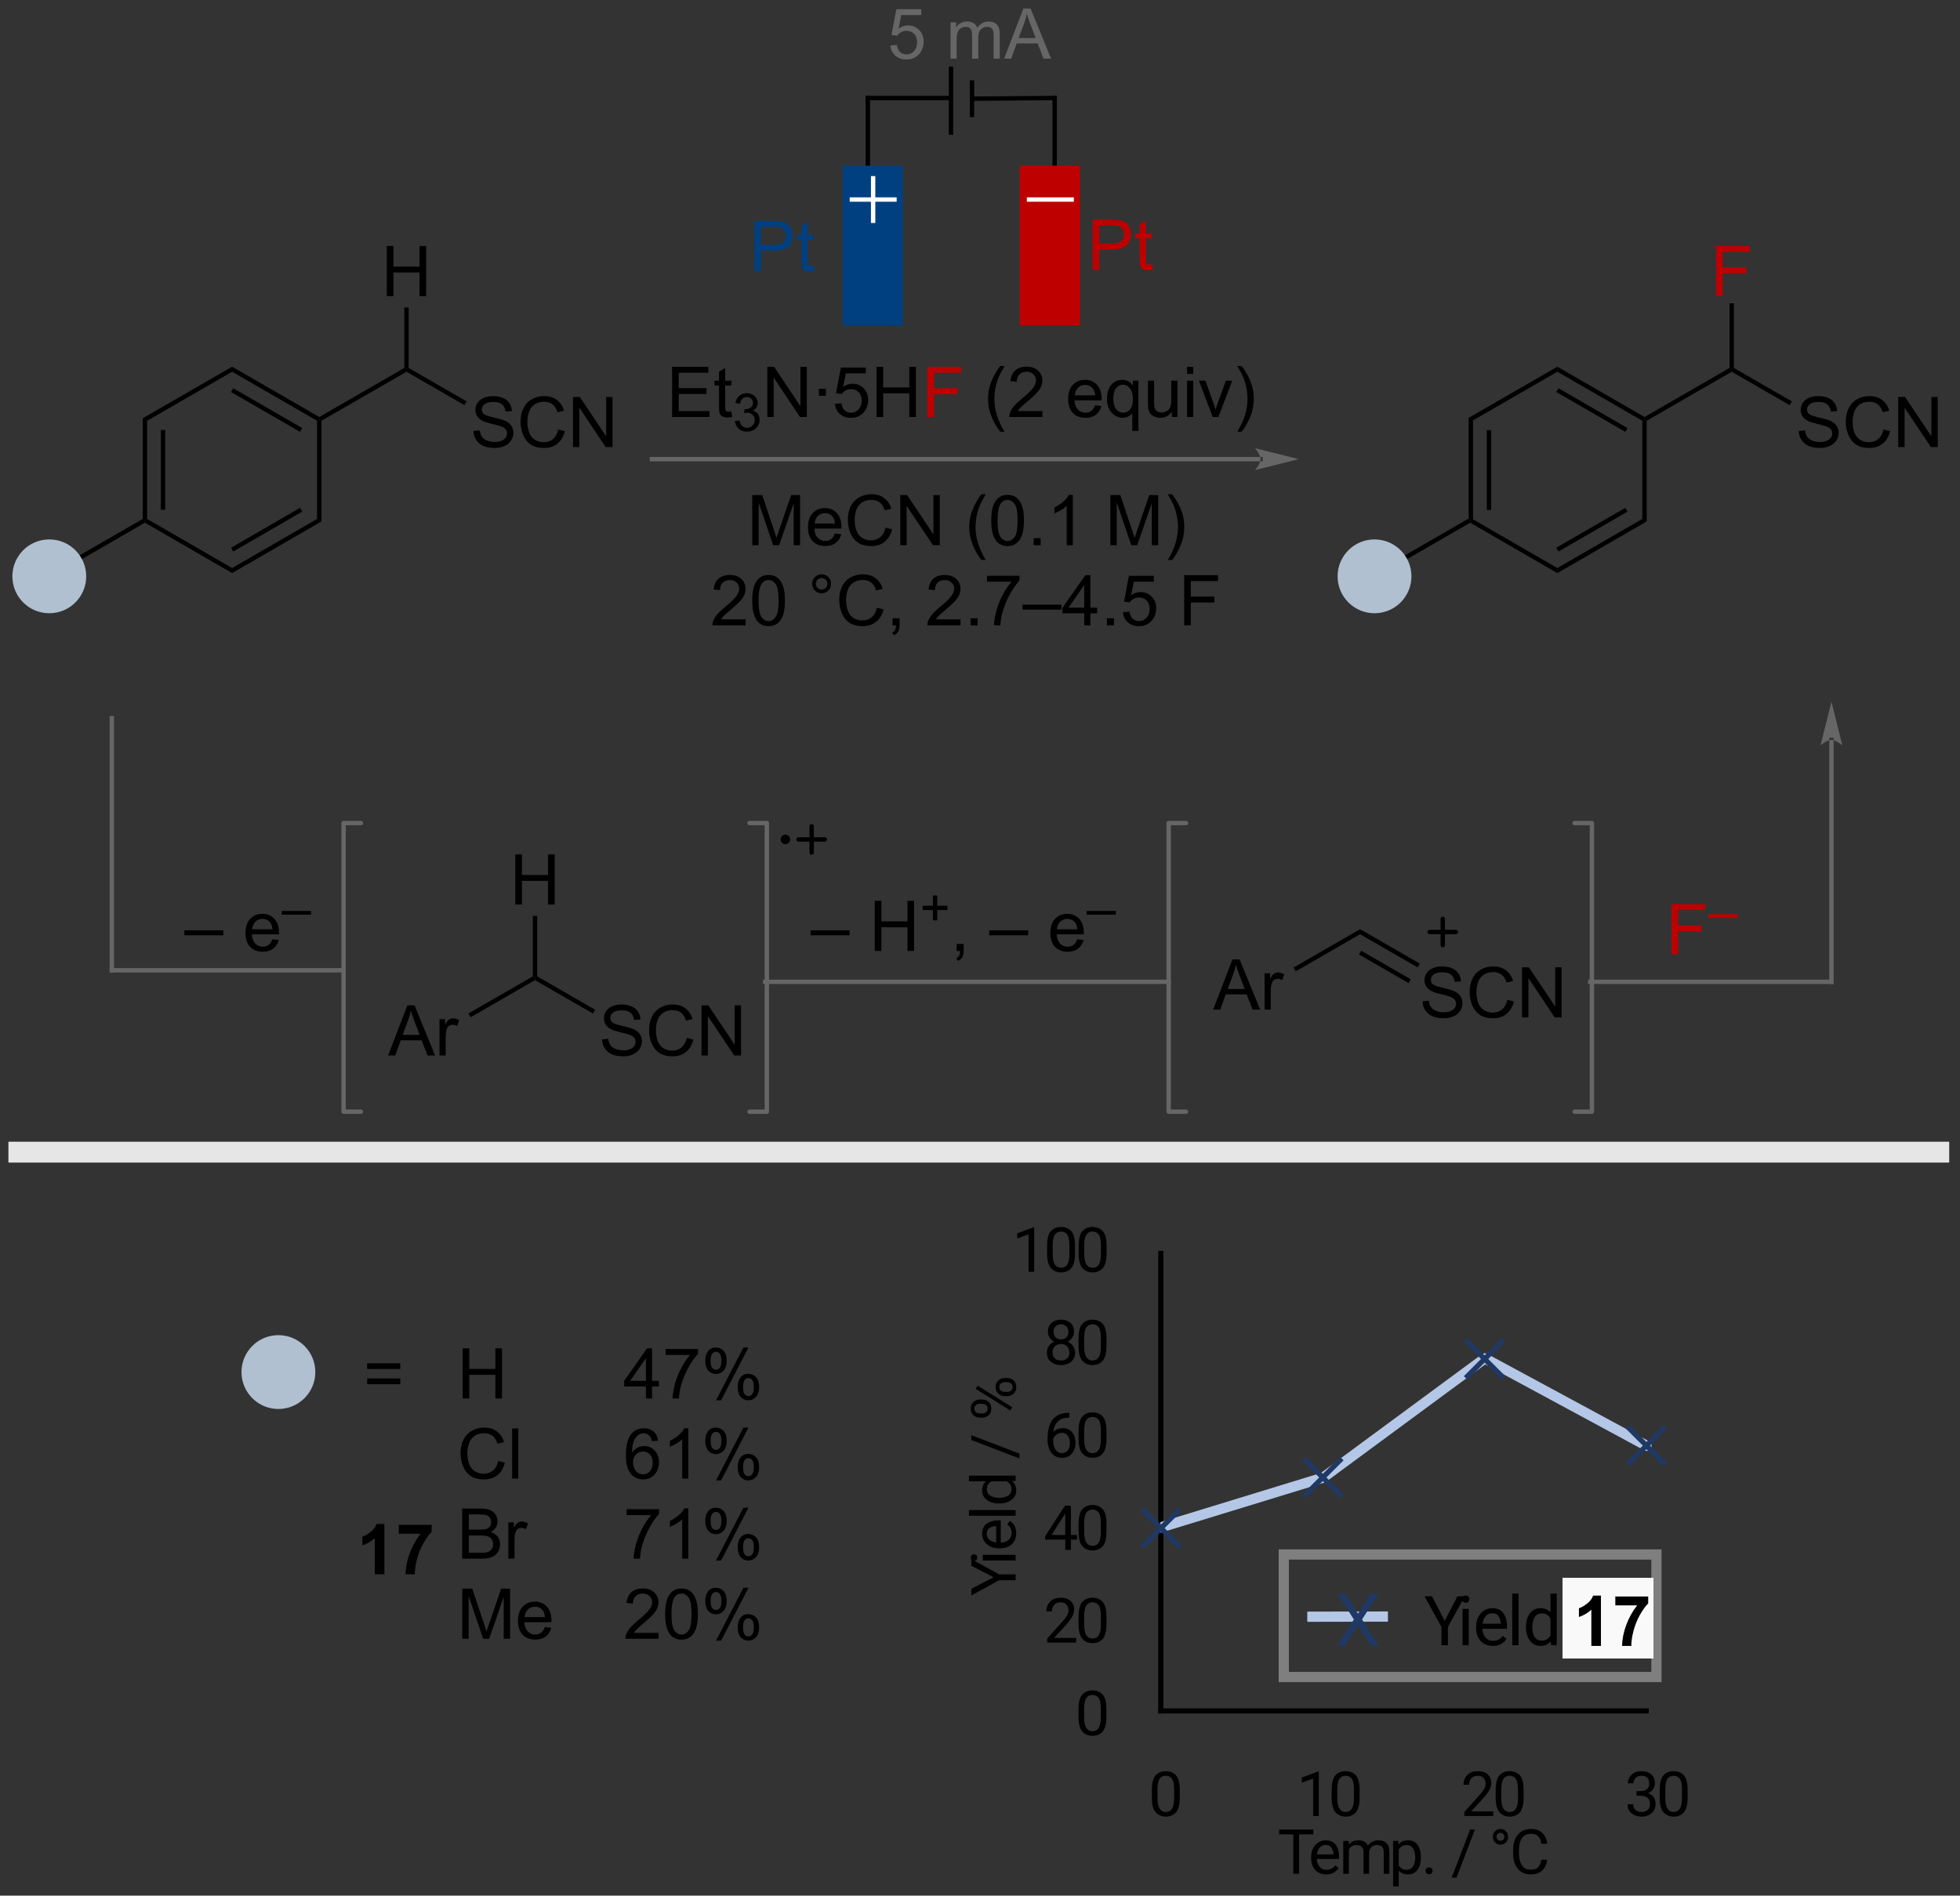 <?xml version="1.0" encoding="UTF-8"?>
<!DOCTYPE svg PUBLIC '-//W3C//DTD SVG 1.0//EN'
          'http://www.w3.org/TR/2001/REC-SVG-20010904/DTD/svg10.dtd'>
<svg stroke-dasharray="none" shape-rendering="auto" xmlns="http://www.w3.org/2000/svg" font-family="'Dialog'" text-rendering="auto" width="614" fill-opacity="1" color-interpolation="auto" color-rendering="auto" preserveAspectRatio="xMidYMid meet" font-size="12px" viewBox="0 0 614 594" fill="black" xmlns:xlink="http://www.w3.org/1999/xlink" stroke="black" image-rendering="auto" stroke-miterlimit="10" stroke-linecap="square" stroke-linejoin="miter" font-style="normal" stroke-width="1" height="594" stroke-dashoffset="0" font-weight="normal" stroke-opacity="1"
><rect x="0" y="0" width="614" height="594" fill="#333333" stroke="none"/><!--Generated by the Batik Graphics2D SVG Generator--><defs id="genericDefs"
  /><g
  ><defs id="defs1"
    ><clipPath clipPathUnits="userSpaceOnUse" id="clipPath1"
      ><path d="M1.032 2.161 L230.998 2.161 L230.998 224.826 L1.032 224.826 L1.032 2.161 Z"
      /></clipPath
      ><clipPath clipPathUnits="userSpaceOnUse" id="clipPath2"
      ><path d="M-0.222 9.495 L-0.222 225.969 L223.35 225.969 L223.35 9.495 Z"
      /></clipPath
      ><clipPath clipPathUnits="userSpaceOnUse" id="clipPath3"
      ><path d="M-18223.664 -23428.535 L-18223.664 13073.855 L19475.74 13073.855 L19475.74 -23428.535 Z"
      /></clipPath
      ><clipPath clipPathUnits="userSpaceOnUse" id="clipPath4"
      ><path d="M-11.34 -11.339 L-11.34 13073.855 L15111.677 13073.855 L15111.677 -11.339 Z"
      /></clipPath
      ><clipPath clipPathUnits="userSpaceOnUse" id="clipPath5"
      ><path d="M4192 720 L4192 9775.999 L13807.999 9775.999 L13807.999 720 Z"
      /></clipPath
      ><clipPath clipPathUnits="userSpaceOnUse" id="clipPath6"
      ><path d="M-1297.866 -2095.579 L-1297.866 192.854 L1065.612 192.854 L1065.612 -2095.579 Z"
      /></clipPath
      ><clipPath clipPathUnits="userSpaceOnUse" id="clipPath7"
      ><path d="M-155.392 -626.649 L-155.392 192.854 L789.088 192.854 L789.088 -626.649 Z"
      /></clipPath
      ><clipPath clipPathUnits="userSpaceOnUse" id="clipPath8"
      ><path d="M-1259.87 -1983.644 L-1259.87 304.789 L1103.608 304.789 L1103.608 -1983.644 Z"
      /></clipPath
      ><clipPath clipPathUnits="userSpaceOnUse" id="clipPath9"
      ><path d="M-117.392 -514.737 L-117.392 304.789 L827.087 304.789 L827.087 -514.737 Z"
      /></clipPath
      ><clipPath clipPathUnits="userSpaceOnUse" id="clipPath10"
      ><path d="M-1259.87 -1871.709 L-1259.87 416.725 L1103.608 416.725 L1103.608 -1871.709 Z"
      /></clipPath
      ><clipPath clipPathUnits="userSpaceOnUse" id="clipPath11"
      ><path d="M-117.392 -402.825 L-117.392 416.725 L827.087 416.725 L827.087 -402.825 Z"
      /></clipPath
      ><clipPath clipPathUnits="userSpaceOnUse" id="clipPath12"
      ><path d="M-1259.87 -1759.773 L-1259.87 528.66 L1103.608 528.66 L1103.608 -1759.773 Z"
      /></clipPath
      ><clipPath clipPathUnits="userSpaceOnUse" id="clipPath13"
      ><path d="M-117.392 -290.914 L-117.392 528.66 L827.087 528.66 L827.087 -290.914 Z"
      /></clipPath
      ><clipPath clipPathUnits="userSpaceOnUse" id="clipPath14"
      ><path d="M-1259.87 -1647.837 L-1259.87 640.596 L1103.608 640.596 L1103.608 -1647.837 Z"
      /></clipPath
      ><clipPath clipPathUnits="userSpaceOnUse" id="clipPath15"
      ><path d="M-117.392 -179.002 L-117.392 640.596 L827.087 640.596 L827.087 -179.002 Z"
      /></clipPath
      ><clipPath clipPathUnits="userSpaceOnUse" id="clipPath16"
      ><path d="M-1221.874 -1535.902 L-1221.874 752.532 L1141.603 752.532 L1141.603 -1535.902 Z"
      /></clipPath
      ><clipPath clipPathUnits="userSpaceOnUse" id="clipPath17"
      ><path d="M-79.392 -67.091 L-79.392 752.532 L865.088 752.532 L865.088 -67.091 Z"
      /></clipPath
      ><clipPath clipPathUnits="userSpaceOnUse" id="clipPath18"
      ><path d="M-1386.432 -2193.116 L-1386.432 95.318 L977.045 95.318 L977.045 -2193.116 Z"
      /></clipPath
      ><clipPath clipPathUnits="userSpaceOnUse" id="clipPath19"
      ><path d="M-243.968 -724.165 L-243.968 95.318 L700.511 95.318 L700.511 -724.165 Z"
      /></clipPath
      ><clipPath clipPathUnits="userSpaceOnUse" id="clipPath20"
      ><path d="M-1565.459 -2193.116 L-1565.459 95.318 L798.019 95.318 L798.019 -2193.116 Z"
      /></clipPath
      ><clipPath clipPathUnits="userSpaceOnUse" id="clipPath21"
      ><path d="M-423.015 -724.165 L-423.015 95.318 L521.465 95.318 L521.465 -724.165 Z"
      /></clipPath
      ><clipPath clipPathUnits="userSpaceOnUse" id="clipPath22"
      ><path d="M-1763.483 -2193.116 L-1763.483 95.318 L599.995 95.318 L599.995 -2193.116 Z"
      /></clipPath
      ><clipPath clipPathUnits="userSpaceOnUse" id="clipPath23"
      ><path d="M-621.061 -724.165 L-621.061 95.318 L323.419 95.318 L323.419 -724.165 Z"
      /></clipPath
      ><clipPath clipPathUnits="userSpaceOnUse" id="clipPath24"
      ><path d="M-1961.507 -2193.116 L-1961.507 95.318 L401.97 95.318 L401.97 -2193.116 Z"
      /></clipPath
      ><clipPath clipPathUnits="userSpaceOnUse" id="clipPath25"
      ><path d="M-819.107 -724.165 L-819.107 95.318 L125.372 95.318 L125.372 -724.165 Z"
      /></clipPath
      ><clipPath clipPathUnits="userSpaceOnUse" id="clipPath26"
      ><path d="M1927.358 -1226.207 L-361.075 -1226.207 L-361.075 1137.27 L1927.358 1137.27 Z"
      /></clipPath
      ><clipPath clipPathUnits="userSpaceOnUse" id="clipPath27"
      ><path d="M458.463 -83.726 L-361.075 -83.726 L-361.075 860.754 L458.463 860.754 Z"
      /></clipPath
      ><clipPath clipPathUnits="userSpaceOnUse" id="clipPath28"
      ><path d="M-1542.526 -2262.921 L-1542.526 25.512 L820.952 25.512 L820.952 -2262.921 Z"
      /></clipPath
      ><clipPath clipPathUnits="userSpaceOnUse" id="clipPath29"
      ><path d="M-400.08 -107.955 L-400.08 25.512 L544.4 25.512 L544.4 -107.955 Z"
      /></clipPath
      ><clipPath clipPathUnits="userSpaceOnUse" id="clipPath30"
      ><path d="M-1797.497 -2262.921 L-1797.497 25.512 L565.981 25.512 L565.981 -2262.921 Z"
      /></clipPath
      ><clipPath clipPathUnits="userSpaceOnUse" id="clipPath31"
      ><path d="M-655.08 -107.955 L-655.08 25.512 L289.4 25.512 L289.4 -107.955 Z"
      /></clipPath
      ><clipPath clipPathUnits="userSpaceOnUse" id="clipPath32"
      ><path d="M-1822.495 -2262.921 L-1822.495 25.512 L540.983 25.512 L540.983 -2262.921 Z"
      /></clipPath
      ><clipPath clipPathUnits="userSpaceOnUse" id="clipPath33"
      ><path d="M-680.08 -107.955 L-680.08 25.512 L264.4 25.512 L264.4 -107.955 Z"
      /></clipPath
      ><clipPath clipPathUnits="userSpaceOnUse" id="clipPath34"
      ><path d="M-1719.307 -1986.872 L-1719.307 301.561 L644.171 301.561 L644.171 -1986.872 Z"
      /></clipPath
      ><clipPath clipPathUnits="userSpaceOnUse" id="clipPath35"
      ><path d="M-576.881 -517.965 L-576.881 301.561 L367.599 301.561 L367.599 -517.965 Z"
      /></clipPath
      ><clipPath clipPathUnits="userSpaceOnUse" id="clipPath36"
      ><path d="M-1901.286 -1986.872 L-1901.286 301.561 L462.191 301.561 L462.191 -1986.872 Z"
      /></clipPath
      ><clipPath clipPathUnits="userSpaceOnUse" id="clipPath37"
      ><path d="M-758.881 -517.965 L-758.881 301.561 L185.599 301.561 L185.599 -517.965 Z"
      /></clipPath
      ><clipPath clipPathUnits="userSpaceOnUse" id="clipPath38"
      ><path d="M-1142.491 -1468.798 L-1142.491 819.635 L1220.987 819.635 L1220.987 -1468.798 Z"
      /></clipPath
      ><clipPath clipPathUnits="userSpaceOnUse" id="clipPath39"
      ><path d="M-0.709 -0.709 L-0.709 819.635 L944.48 819.635 L944.48 -0.709 Z"
      /></clipPath
      ><clipPath clipPathUnits="userSpaceOnUse" id="clipPath40"
      ><path d="M-1611.8 -1987.386 L-1611.8 301.047 L751.677 301.047 L751.677 -1987.386 Z"
      /></clipPath
      ><clipPath clipPathUnits="userSpaceOnUse" id="clipPath41"
      ><path d="M-469.362 -518.478 L-469.362 301.047 L475.118 301.047 L475.118 -518.478 Z"
      /></clipPath
      ><clipPath clipPathUnits="userSpaceOnUse" id="clipPath42"
      ><path d="M-0.222 9.495 L-0.222 225.969 L223.35 225.969 L223.35 9.495 Z"
      /></clipPath
    ></defs
    ><g transform="scale(2.667,2.667) translate(-1.032,-2.161) matrix(1.029,0,0,1.029,1.26,-7.606)"
    ><path d="M167.425 57.274 L167.925 57.563 L167.925 68.774 L167.675 68.918 L167.425 68.774 ZM169.495 58.614 L169.495 67.724 L169.995 67.724 L169.995 58.614 Z" stroke="none" clip-path="url(#clipPath2)"
    /></g
    ><g transform="matrix(2.743,0,0,2.743,0.61,-26.046)"
    ><path d="M167.675 69.207 L167.675 68.918 L167.925 68.774 L177.636 74.385 L177.637 74.962 Z" stroke="none" clip-path="url(#clipPath2)"
    /></g
    ><g transform="matrix(2.743,0,0,2.743,0.61,-26.046)"
    ><path d="M177.637 74.962 L177.636 74.385 L187.338 68.774 L187.838 69.063 ZM177.761 72.5 L185.644 67.941 L185.393 67.508 L177.511 72.067 Z" stroke="none" clip-path="url(#clipPath2)"
    /></g
    ><g transform="matrix(2.743,0,0,2.743,0.61,-26.046)"
    ><path d="M187.838 69.063 L187.338 68.774 L187.338 57.563 L187.588 57.419 L187.838 57.563 Z" stroke="none" clip-path="url(#clipPath2)"
    /></g
    ><g transform="matrix(2.743,0,0,2.743,0.61,-26.046)"
    ><path d="M187.588 57.13 L187.588 57.419 L187.338 57.563 L177.636 51.962 L177.637 51.385 ZM185.644 58.396 L177.761 53.845 L177.511 54.278 L185.394 58.829 Z" stroke="none" clip-path="url(#clipPath2)"
    /></g
    ><g transform="matrix(2.743,0,0,2.743,0.61,-26.046)"
    ><path d="M177.637 51.385 L177.636 51.962 L167.925 57.563 L167.425 57.274 Z" stroke="none" clip-path="url(#clipPath2)"
    /></g
    ><g transform="matrix(2.743,0,0,2.743,0.61,-26.046)"
    ><path d="M187.838 57.563 L187.588 57.419 L187.588 57.13 L197.299 51.529 L197.549 51.673 L197.549 51.962 Z" stroke="none" clip-path="url(#clipPath2)"
    /></g
    ><g transform="matrix(2.743,0,0,2.743,0.61,-26.046)"
    ><path d="M167.425 68.774 L167.675 68.918 L167.675 69.207 L157.839 74.89 L157.589 74.457 Z" stroke="none" clip-path="url(#clipPath2)"
    /></g
    ><g transform="matrix(2.743,0,0,2.743,0.61,-26.046)"
    ><path d="M205.202 58.727 L205.918 58.665 Q205.968 59.094 206.152 59.371 Q206.34 59.647 206.731 59.816 Q207.121 59.985 207.608 59.985 Q208.043 59.985 208.374 59.858 Q208.707 59.727 208.869 59.503 Q209.03 59.279 209.03 59.014 Q209.03 58.743 208.874 58.542 Q208.718 58.342 208.358 58.204 Q208.129 58.115 207.34 57.925 Q206.551 57.735 206.233 57.569 Q205.824 57.352 205.621 57.035 Q205.421 56.717 205.421 56.321 Q205.421 55.889 205.665 55.511 Q205.913 55.134 206.384 54.938 Q206.858 54.743 207.436 54.743 Q208.074 54.743 208.559 54.949 Q209.046 55.154 209.306 55.553 Q209.569 55.951 209.59 56.454 L208.863 56.509 Q208.803 55.967 208.465 55.691 Q208.129 55.412 207.468 55.412 Q206.78 55.412 206.465 55.665 Q206.152 55.915 206.152 56.272 Q206.152 56.579 206.374 56.779 Q206.593 56.977 207.517 57.188 Q208.441 57.397 208.785 57.553 Q209.285 57.782 209.522 58.136 Q209.762 58.49 209.762 58.951 Q209.762 59.407 209.499 59.813 Q209.238 60.217 208.746 60.444 Q208.257 60.667 207.645 60.667 Q206.866 60.667 206.34 60.441 Q205.816 60.212 205.517 59.759 Q205.218 59.303 205.202 58.727 ZM214.882 58.561 L215.639 58.751 Q215.402 59.686 214.783 60.178 Q214.163 60.667 213.27 60.667 Q212.343 60.667 211.762 60.29 Q211.184 59.912 210.879 59.199 Q210.577 58.483 210.577 57.662 Q210.577 56.766 210.918 56.102 Q211.262 55.436 211.892 55.089 Q212.522 54.743 213.28 54.743 Q214.139 54.743 214.725 55.181 Q215.311 55.618 215.543 56.412 L214.796 56.587 Q214.598 55.962 214.218 55.678 Q213.84 55.391 213.264 55.391 Q212.606 55.391 212.16 55.709 Q211.718 56.024 211.538 56.558 Q211.358 57.092 211.358 57.657 Q211.358 58.389 211.572 58.933 Q211.785 59.477 212.233 59.748 Q212.684 60.016 213.207 60.016 Q213.843 60.016 214.283 59.649 Q214.725 59.282 214.882 58.561 ZM216.565 60.569 L216.565 54.842 L217.344 54.842 L220.352 59.337 L220.352 54.842 L221.078 54.842 L221.078 60.569 L220.299 60.569 L217.292 56.069 L217.292 60.569 L216.565 60.569 Z" stroke="none" clip-path="url(#clipPath2)"
    /></g
    ><g transform="matrix(2.743,0,0,2.743,0.61,-26.046)"
    ><path d="M197.549 51.962 L197.549 51.673 L197.799 51.529 L204.418 55.346 L204.168 55.779 Z" stroke="none" clip-path="url(#clipPath2)"
    /></g
    ><g fill="rgb(190,0,0)" transform="matrix(2.743,0,0,2.743,0.61,-26.046)" stroke="rgb(190,0,0)"
    ><path d="M195.762 43.324 L195.762 37.597 L199.627 37.597 L199.627 38.271 L196.52 38.271 L196.52 40.045 L199.207 40.045 L199.207 40.722 L196.52 40.722 L196.52 43.324 L195.762 43.324 Z" stroke="none" clip-path="url(#clipPath2)"
    /></g
    ><g transform="matrix(2.743,0,0,2.743,0.61,-26.046)"
    ><path d="M197.799 51.529 L197.549 51.673 L197.299 51.529 L197.299 44.144 L197.799 44.144 Z" stroke="none" clip-path="url(#clipPath2)"
    /></g
    ><g fill="rgb(176,192,208)" transform="matrix(2.743,0,0,2.743,0.61,-26.046)" stroke="rgb(176,192,208)"
    ><path d="M156.755 79.299 C154.564 79.299 152.788 77.524 152.788 75.333 C152.788 73.142 154.564 71.366 156.755 71.366 C158.945 71.366 160.721 73.142 160.721 75.333 C160.721 77.524 158.945 79.299 156.755 79.299" stroke="none" clip-path="url(#clipPath2)"
    /></g
    ><g fill="rgb(176,192,208)" stroke-width="0.5" transform="matrix(2.743,0,0,2.743,0.61,-26.046)" stroke-linecap="round" stroke="rgb(176,192,208)" stroke-linejoin="round"
    ><path fill="none" d="M156.755 79.299 C154.564 79.299 152.788 77.524 152.788 75.333 C152.788 73.142 154.564 71.366 156.755 71.366 C158.945 71.366 160.721 73.142 160.721 75.333 C160.721 77.524 158.945 79.299 156.755 79.299" clip-path="url(#clipPath2)"
    /></g
    ><g transform="matrix(2.743,0,0,2.743,0.61,-26.046)"
    ><path d="M99.135 20.69 L99.135 20.69 L99.135 29.273 L99.135 29.523 L98.635 29.523 L98.635 29.273 L98.635 20.69 L98.635 20.44 L99.135 20.44 Z" stroke="none" clip-path="url(#clipPath2)"
    /></g
    ><g transform="matrix(2.743,0,0,2.743,0.61,-26.046)"
    ><path d="M98.885 20.44 L98.885 20.44 L108.267 20.44 L108.517 20.44 L108.517 20.94 L108.267 20.94 L98.885 20.94 L98.635 20.94 L98.635 20.44 Z" stroke="none" clip-path="url(#clipPath2)"
    /></g
    ><g transform="matrix(2.743,0,0,2.743,0.61,-26.046)"
    ><path d="M110.535 22.619 L110.535 22.619 L110.535 18.922 L110.535 18.672 L111.035 18.672 L111.035 18.922 L111.035 22.619 L111.035 22.869 L110.535 22.869 Z" stroke="none" clip-path="url(#clipPath2)"
    /></g
    ><g transform="matrix(2.743,0,0,2.743,0.61,-26.046)"
    ><path d="M108.137 24.647 L108.137 24.647 L108.137 17.343 L108.137 17.093 L108.637 17.093 L108.637 17.343 L108.637 24.647 L108.637 24.897 L108.137 24.897 Z" stroke="none" clip-path="url(#clipPath2)"
    /></g
    ><g transform="matrix(2.743,0,0,2.743,0.61,-26.046)"
    ><path d="M110.782 20.52 L110.782 20.52 L120.224 20.44 L120.474 20.438 L120.478 20.938 L120.228 20.94 L110.787 21.02 L110.537 21.023 L110.532 20.523 Z" stroke="none" clip-path="url(#clipPath2)"
    /></g
    ><g fill="rgb(0,64,128)" transform="matrix(2.743,0,0,2.743,0.61,-26.046)" stroke="rgb(0,64,128)"
    ><path d="M96.277 28.694 L102.632 28.694 L102.632 46.418 L96.277 46.418 Z" stroke="none" clip-path="url(#clipPath2)"
    /></g
    ><g fill="rgb(0,64,128)" stroke-width="0.5" transform="matrix(2.743,0,0,2.743,0.61,-26.046)" stroke="rgb(0,64,128)"
    ><path fill="none" d="M96.277 28.694 L102.632 28.694 L102.632 46.418 L96.277 46.418 Z" clip-path="url(#clipPath2)"
    /></g
    ><g fill="rgb(0,64,128)" stroke-width="0.5" transform="matrix(2.743,0,0,2.743,0.61,-26.046)" stroke="rgb(0,64,128)"
    ><path fill="none" d="M96.277 28.694 L102.632 28.694 L102.632 46.418 L96.277 46.418 Z" clip-path="url(#clipPath2)"
    /></g
    ><g fill="rgb(0,64,128)" transform="matrix(2.743,0,0,2.743,0.61,-26.046)" stroke="rgb(0,64,128)"
    ><path d="M85.934 40.466 L85.934 34.739 L88.095 34.739 Q88.665 34.739 88.965 34.794 Q89.387 34.864 89.671 35.062 Q89.957 35.258 90.132 35.614 Q90.306 35.969 90.306 36.396 Q90.306 37.125 89.84 37.633 Q89.376 38.138 88.16 38.138 L86.691 38.138 L86.691 40.466 L85.934 40.466 ZM86.691 37.461 L88.173 37.461 Q88.907 37.461 89.215 37.187 Q89.525 36.914 89.525 36.419 Q89.525 36.06 89.342 35.804 Q89.16 35.547 88.863 35.466 Q88.673 35.414 88.157 35.414 L86.691 35.414 L86.691 37.461 ZM92.715 39.836 L92.816 40.458 Q92.519 40.521 92.285 40.521 Q91.902 40.521 91.691 40.401 Q91.481 40.279 91.394 40.081 Q91.309 39.883 91.309 39.25 L91.309 36.864 L90.793 36.864 L90.793 36.318 L91.309 36.318 L91.309 35.289 L92.009 34.867 L92.009 36.318 L92.715 36.318 L92.715 36.864 L92.009 36.864 L92.009 39.289 Q92.009 39.591 92.046 39.677 Q92.082 39.763 92.165 39.815 Q92.251 39.864 92.407 39.864 Q92.525 39.864 92.715 39.836 Z" stroke="none" clip-path="url(#clipPath2)"
    /></g
    ><g fill="rgb(190,0,0)" transform="matrix(2.743,0,0,2.743,0.61,-26.046)" stroke="rgb(190,0,0)"
    ><path d="M124.56 40.316 L124.56 34.59 L126.722 34.59 Q127.292 34.59 127.591 34.644 Q128.013 34.715 128.297 34.913 Q128.583 35.108 128.758 35.465 Q128.933 35.819 128.933 36.246 Q128.933 36.975 128.466 37.483 Q128.003 37.988 126.787 37.988 L125.318 37.988 L125.318 40.316 L124.56 40.316 ZM125.318 37.311 L126.8 37.311 Q127.534 37.311 127.841 37.038 Q128.151 36.764 128.151 36.269 Q128.151 35.91 127.969 35.655 Q127.787 35.397 127.49 35.316 Q127.3 35.264 126.784 35.264 L125.318 35.264 L125.318 37.311 ZM131.341 39.686 L131.443 40.308 Q131.146 40.371 130.912 40.371 Q130.529 40.371 130.318 40.251 Q130.107 40.129 130.021 39.931 Q129.935 39.733 129.935 39.1 L129.935 36.715 L129.419 36.715 L129.419 36.168 L129.935 36.168 L129.935 35.139 L130.636 34.717 L130.636 36.168 L131.341 36.168 L131.341 36.715 L130.636 36.715 L130.636 39.139 Q130.636 39.441 130.672 39.527 Q130.708 39.613 130.792 39.665 Q130.878 39.715 131.034 39.715 Q131.151 39.715 131.341 39.686 Z" stroke="none" clip-path="url(#clipPath2)"
    /></g
    ><g fill="rgb(102,102,102)" transform="matrix(2.743,0,0,2.743,0.61,-26.046)" stroke="rgb(102,102,102)"
    ><path d="M101.466 14.694 L102.203 14.632 Q102.287 15.171 102.584 15.442 Q102.883 15.713 103.305 15.713 Q103.813 15.713 104.164 15.33 Q104.516 14.947 104.516 14.314 Q104.516 13.713 104.177 13.366 Q103.841 13.017 103.294 13.017 Q102.953 13.017 102.68 13.174 Q102.406 13.327 102.25 13.572 L101.591 13.486 L102.146 10.546 L104.992 10.546 L104.992 11.218 L102.709 11.218 L102.399 12.757 Q102.914 12.397 103.482 12.397 Q104.232 12.397 104.748 12.918 Q105.263 13.437 105.263 14.252 Q105.263 15.03 104.81 15.595 Q104.258 16.293 103.305 16.293 Q102.524 16.293 102.029 15.856 Q101.537 15.416 101.466 14.694 ZM108.334 16.194 L108.334 12.046 L108.961 12.046 L108.961 12.627 Q109.156 12.322 109.479 12.137 Q109.805 11.952 110.219 11.952 Q110.68 11.952 110.974 12.145 Q111.271 12.335 111.391 12.679 Q111.883 11.952 112.672 11.952 Q113.289 11.952 113.62 12.293 Q113.953 12.634 113.953 13.345 L113.953 16.194 L113.255 16.194 L113.255 13.58 Q113.255 13.158 113.185 12.973 Q113.117 12.788 112.938 12.676 Q112.758 12.562 112.516 12.562 Q112.078 12.562 111.789 12.853 Q111.5 13.142 111.5 13.783 L111.5 16.194 L110.797 16.194 L110.797 13.499 Q110.797 13.03 110.625 12.796 Q110.453 12.562 110.063 12.562 Q109.766 12.562 109.513 12.718 Q109.263 12.874 109.149 13.176 Q109.037 13.476 109.037 14.041 L109.037 16.194 L108.334 16.194 ZM114.456 16.194 L116.656 10.468 L117.474 10.468 L119.818 16.194 L118.953 16.194 L118.287 14.46 L115.891 14.46 L115.263 16.194 L114.456 16.194 ZM116.11 13.843 L118.052 13.843 L117.453 12.257 Q117.18 11.533 117.047 11.069 Q116.938 11.619 116.74 12.163 L116.11 13.843 Z" stroke="none" clip-path="url(#clipPath2)"
    /></g
    ><g fill="white" transform="matrix(2.743,0,0,2.743,0.61,-26.046)" stroke="white"
    ><path d="M101.932 32.54 L101.932 32.54 L97.067 32.54 L96.817 32.54 L96.817 32.04 L97.067 32.04 L101.932 32.04 L102.182 32.04 L102.182 32.54 Z" stroke="none" clip-path="url(#clipPath2)"
    /></g
    ><g fill="white" transform="matrix(2.743,0,0,2.743,0.61,-26.046)" stroke="white"
    ><path d="M99.244 34.718 L99.244 34.718 L99.244 29.862 L99.244 29.612 L99.744 29.612 L99.744 29.862 L99.744 34.718 L99.744 34.968 L99.244 34.968 Z" stroke="none" clip-path="url(#clipPath2)"
    /></g
    ><g transform="matrix(2.743,0,0,2.743,0.61,-26.046)"
    ><path d="M120.476 20.69 L120.476 20.69 L120.476 29.273 L120.476 29.523 L119.976 29.523 L119.976 29.273 L119.976 20.69 L119.976 20.44 L120.476 20.44 Z" stroke="none" clip-path="url(#clipPath2)"
    /></g
    ><g fill="rgb(190,0,0)" transform="matrix(2.743,0,0,2.743,0.61,-26.046)" stroke="rgb(190,0,0)"
    ><path d="M116.5 28.694 L122.854 28.694 L122.854 46.418 L116.5 46.418 Z" stroke="none" clip-path="url(#clipPath2)"
    /></g
    ><g fill="rgb(190,0,0)" stroke-width="0.5" transform="matrix(2.743,0,0,2.743,0.61,-26.046)" stroke="rgb(190,0,0)"
    ><path fill="none" d="M116.5 28.694 L122.854 28.694 L122.854 46.418 L116.5 46.418 Z" clip-path="url(#clipPath2)"
    /></g
    ><g fill="rgb(190,0,0)" stroke-width="0.5" transform="matrix(2.743,0,0,2.743,0.61,-26.046)" stroke="rgb(190,0,0)"
    ><path fill="none" d="M116.5 28.694 L122.854 28.694 L122.854 46.418 L116.5 46.418 Z" clip-path="url(#clipPath2)"
    /></g
    ><g fill="white" transform="matrix(2.743,0,0,2.743,0.61,-26.046)" stroke="white"
    ><path d="M122.165 32.54 L122.165 32.54 L117.299 32.54 L117.049 32.54 L117.049 32.04 L117.299 32.04 L122.165 32.04 L122.415 32.04 L122.415 32.54 Z" stroke="none" clip-path="url(#clipPath2)"
    /></g
    ><g transform="matrix(2.743,0,0,2.743,0.61,-26.046)"
    ><path d="M76.535 57.129 L76.535 51.402 L80.676 51.402 L80.676 52.077 L77.293 52.077 L77.293 53.832 L80.463 53.832 L80.463 54.504 L77.293 54.504 L77.293 56.452 L80.809 56.452 L80.809 57.129 L76.535 57.129 ZM83.301 56.499 L83.403 57.121 Q83.106 57.184 82.871 57.184 Q82.489 57.184 82.278 57.064 Q82.067 56.941 81.981 56.743 Q81.895 56.545 81.895 55.913 L81.895 53.527 L81.379 53.527 L81.379 52.98 L81.895 52.98 L81.895 51.952 L82.595 51.53 L82.595 52.98 L83.301 52.98 L83.301 53.527 L82.595 53.527 L82.595 55.952 Q82.595 56.254 82.632 56.34 Q82.668 56.426 82.752 56.478 Q82.838 56.527 82.994 56.527 Q83.111 56.527 83.301 56.499 Z" stroke="none" clip-path="url(#clipPath2)"
    /></g
    ><g transform="matrix(2.743,0,0,2.743,0.61,-26.046)"
    ><path d="M83.713 57.594 L84.24 57.524 Q84.332 57.973 84.549 58.17 Q84.768 58.367 85.082 58.367 Q85.453 58.367 85.709 58.11 Q85.967 57.852 85.967 57.471 Q85.967 57.108 85.729 56.873 Q85.492 56.637 85.125 56.637 Q84.977 56.637 84.754 56.696 L84.813 56.233 Q84.865 56.239 84.897 56.239 Q85.235 56.239 85.504 56.063 Q85.774 55.887 85.774 55.52 Q85.774 55.231 85.576 55.041 Q85.381 54.85 85.071 54.85 Q84.762 54.85 84.557 55.043 Q84.352 55.237 84.293 55.623 L83.766 55.53 Q83.864 54.998 84.205 54.707 Q84.549 54.416 85.059 54.416 Q85.41 54.416 85.705 54.567 Q86.002 54.717 86.159 54.979 Q86.315 55.239 86.315 55.532 Q86.315 55.811 86.164 56.039 Q86.016 56.268 85.723 56.403 Q86.104 56.49 86.315 56.768 Q86.526 57.043 86.526 57.459 Q86.526 58.022 86.115 58.414 Q85.705 58.805 85.078 58.805 Q84.514 58.805 84.139 58.469 Q83.766 58.131 83.713 57.594 Z" stroke="none" clip-path="url(#clipPath2)"
    /></g
    ><g transform="matrix(2.743,0,0,2.743,0.61,-26.046)"
    ><path d="M87.408 57.129 L87.408 51.402 L88.186 51.402 L91.194 55.897 L91.194 51.402 L91.921 51.402 L91.921 57.129 L91.142 57.129 L88.134 52.629 L88.134 57.129 L87.408 57.129 ZM93.299 54.709 L93.299 53.91 L94.099 53.91 L94.099 54.709 L93.299 54.709 ZM95.132 55.629 L95.868 55.566 Q95.952 56.105 96.249 56.376 Q96.548 56.647 96.97 56.647 Q97.478 56.647 97.829 56.264 Q98.181 55.881 98.181 55.249 Q98.181 54.647 97.843 54.301 Q97.507 53.952 96.96 53.952 Q96.618 53.952 96.345 54.108 Q96.072 54.262 95.915 54.506 L95.257 54.42 L95.811 51.48 L98.658 51.48 L98.658 52.152 L96.374 52.152 L96.064 53.691 Q96.579 53.332 97.147 53.332 Q97.897 53.332 98.413 53.853 Q98.928 54.371 98.928 55.186 Q98.928 55.965 98.475 56.53 Q97.923 57.228 96.97 57.228 Q96.189 57.228 95.694 56.79 Q95.202 56.35 95.132 55.629 ZM99.888 57.129 L99.888 51.402 L100.646 51.402 L100.646 53.754 L103.622 53.754 L103.622 51.402 L104.38 51.402 L104.38 57.129 L103.622 57.129 L103.622 54.428 L100.646 54.428 L100.646 57.129 L99.888 57.129 Z" stroke="none" clip-path="url(#clipPath2)"
    /></g
    ><g fill="rgb(192,0,0)" transform="matrix(2.743,0,0,2.743,0.61,-26.046)" stroke="rgb(192,0,0)"
    ><path d="M105.681 57.129 L105.681 51.402 L109.546 51.402 L109.546 52.077 L106.439 52.077 L106.439 53.85 L109.126 53.85 L109.126 54.527 L106.439 54.527 L106.439 57.129 L105.681 57.129 Z" stroke="none" clip-path="url(#clipPath2)"
    /></g
    ><g transform="matrix(2.743,0,0,2.743,0.61,-26.046)"
    ><path d="M114.007 58.814 Q113.423 58.079 113.019 57.095 Q112.618 56.108 112.618 55.053 Q112.618 54.124 112.921 53.272 Q113.272 52.285 114.007 51.303 L114.509 51.303 Q114.038 52.116 113.884 52.465 Q113.647 53.004 113.509 53.59 Q113.342 54.319 113.342 55.059 Q113.342 56.936 114.509 58.814 L114.007 58.814 ZM118.827 56.452 L118.827 57.129 L115.04 57.129 Q115.032 56.874 115.124 56.639 Q115.267 56.254 115.585 55.879 Q115.905 55.504 116.507 55.012 Q117.439 54.246 117.767 53.798 Q118.095 53.35 118.095 52.952 Q118.095 52.535 117.796 52.249 Q117.499 51.959 117.017 51.959 Q116.509 51.959 116.204 52.264 Q115.9 52.569 115.897 53.108 L115.173 53.035 Q115.249 52.225 115.733 51.803 Q116.217 51.379 117.032 51.379 Q117.858 51.379 118.337 51.837 Q118.819 52.293 118.819 52.967 Q118.819 53.311 118.678 53.644 Q118.538 53.975 118.21 54.342 Q117.884 54.709 117.126 55.35 Q116.493 55.881 116.314 56.072 Q116.134 56.262 116.017 56.452 L118.827 56.452 ZM124.837 55.793 L125.564 55.881 Q125.392 56.519 124.926 56.871 Q124.462 57.222 123.741 57.222 Q122.829 57.222 122.296 56.663 Q121.764 56.1 121.764 55.09 Q121.764 54.043 122.303 53.465 Q122.842 52.887 123.702 52.887 Q124.532 52.887 125.058 53.454 Q125.587 54.019 125.587 55.045 Q125.587 55.108 125.585 55.233 L122.491 55.233 Q122.53 55.918 122.876 56.282 Q123.225 56.644 123.743 56.644 Q124.132 56.644 124.405 56.441 Q124.678 56.238 124.837 55.793 ZM122.53 54.655 L124.845 54.655 Q124.798 54.131 124.579 53.871 Q124.243 53.465 123.71 53.465 Q123.225 53.465 122.894 53.79 Q122.564 54.113 122.53 54.655 ZM129.091 58.72 L129.091 56.686 Q128.927 56.918 128.633 57.072 Q128.339 57.222 128.005 57.222 Q127.268 57.222 126.734 56.634 Q126.201 56.043 126.201 55.014 Q126.201 54.389 126.417 53.894 Q126.635 53.397 127.047 53.142 Q127.458 52.887 127.951 52.887 Q128.721 52.887 129.161 53.535 L129.161 52.98 L129.794 52.98 L129.794 58.72 L129.091 58.72 ZM126.924 55.043 Q126.924 55.842 127.26 56.243 Q127.596 56.644 128.065 56.644 Q128.513 56.644 128.836 56.264 Q129.161 55.881 129.161 55.105 Q129.161 54.277 128.82 53.861 Q128.479 53.441 128.018 53.441 Q127.56 53.441 127.242 53.829 Q126.924 54.217 126.924 55.043 ZM133.616 57.129 L133.616 56.519 Q133.131 57.222 132.298 57.222 Q131.931 57.222 131.613 57.082 Q131.296 56.941 131.139 56.728 Q130.986 56.514 130.923 56.207 Q130.881 55.999 130.881 55.551 L130.881 52.98 L131.585 52.98 L131.585 55.28 Q131.585 55.832 131.626 56.022 Q131.694 56.301 131.907 56.459 Q132.124 56.616 132.439 56.616 Q132.756 56.616 133.032 56.454 Q133.311 56.293 133.426 56.014 Q133.54 55.733 133.54 55.202 L133.54 52.98 L134.243 52.98 L134.243 57.129 L133.616 57.129 ZM135.349 52.209 L135.349 51.402 L136.052 51.402 L136.052 52.209 L135.349 52.209 ZM135.349 57.129 L135.349 52.98 L136.052 52.98 L136.052 57.129 L135.349 57.129 ZM138.275 57.129 L136.697 52.98 L137.439 52.98 L138.329 55.465 Q138.475 55.866 138.595 56.301 Q138.689 55.972 138.858 55.512 L139.78 52.98 L140.501 52.98 L138.931 57.129 L138.275 57.129 ZM141.585 58.814 L141.079 58.814 Q142.249 56.936 142.249 55.059 Q142.249 54.324 142.079 53.6 Q141.947 53.014 141.71 52.475 Q141.556 52.124 141.079 51.303 L141.585 51.303 Q142.319 52.285 142.671 53.272 Q142.97 54.124 142.97 55.053 Q142.97 56.108 142.566 57.095 Q142.163 58.079 141.585 58.814 Z" stroke="none" clip-path="url(#clipPath2)"
    /></g
    ><g fill="rgb(102,102,102)" transform="matrix(2.743,0,0,2.743,0.61,-26.046)" stroke="rgb(102,102,102)"
    ><path d="M143.737 62.195 L143.737 62.195 L74.236 62.195 L73.986 62.195 L73.986 61.695 L74.236 61.695 L143.737 61.695 L143.987 61.695 L143.987 62.195 ZM148.112 61.945 L143.112 60.695 C143.112 60.695 143.737 61.398 143.737 61.945 C143.737 62.491 143.112 63.195 143.112 63.195 Z" stroke="none" clip-path="url(#clipPath2)"
    /></g
    ><g transform="matrix(2.743,0,0,2.743,0.61,-26.046)"
    ><path d="M16.077 57.274 L16.577 57.563 L16.577 68.774 L16.327 68.918 L16.077 68.774 ZM18.147 58.614 L18.147 67.724 L18.647 67.724 L18.647 58.614 Z" stroke="none" clip-path="url(#clipPath2)"
    /></g
    ><g transform="matrix(2.743,0,0,2.743,0.61,-26.046)"
    ><path d="M16.327 69.207 L16.327 68.918 L16.577 68.774 L26.288 74.385 L26.288 74.962 Z" stroke="none" clip-path="url(#clipPath2)"
    /></g
    ><g transform="matrix(2.743,0,0,2.743,0.61,-26.046)"
    ><path d="M26.288 74.962 L26.288 74.385 L35.989 68.774 L36.489 69.063 ZM26.413 72.5 L34.295 67.941 L34.045 67.508 L26.162 72.067 Z" stroke="none" clip-path="url(#clipPath2)"
    /></g
    ><g transform="matrix(2.743,0,0,2.743,0.61,-26.046)"
    ><path d="M36.489 69.063 L35.989 68.774 L35.989 57.563 L36.239 57.419 L36.489 57.563 Z" stroke="none" clip-path="url(#clipPath2)"
    /></g
    ><g transform="matrix(2.743,0,0,2.743,0.61,-26.046)"
    ><path d="M36.239 57.13 L36.239 57.419 L35.989 57.563 L26.288 51.962 L26.288 51.385 ZM34.296 58.396 L26.413 53.845 L26.163 54.278 L34.046 58.829 Z" stroke="none" clip-path="url(#clipPath2)"
    /></g
    ><g transform="matrix(2.743,0,0,2.743,0.61,-26.046)"
    ><path d="M26.288 51.385 L26.288 51.962 L16.577 57.563 L16.077 57.274 Z" stroke="none" clip-path="url(#clipPath2)"
    /></g
    ><g transform="matrix(2.743,0,0,2.743,0.61,-26.046)"
    ><path d="M36.489 57.563 L36.239 57.419 L36.239 57.13 L45.951 51.529 L46.201 51.673 L46.201 51.962 Z" stroke="none" clip-path="url(#clipPath2)"
    /></g
    ><g transform="matrix(2.743,0,0,2.743,0.61,-26.046)"
    ><path d="M16.077 68.774 L16.327 68.918 L16.327 69.207 L6.49 74.89 L6.24 74.457 Z" stroke="none" clip-path="url(#clipPath2)"
    /></g
    ><g transform="matrix(2.743,0,0,2.743,0.61,-26.046)"
    ><path d="M53.853 58.727 L54.57 58.665 Q54.619 59.094 54.804 59.371 Q54.992 59.647 55.382 59.816 Q55.773 59.985 56.26 59.985 Q56.695 59.985 57.025 59.858 Q57.359 59.727 57.52 59.503 Q57.682 59.279 57.682 59.014 Q57.682 58.743 57.525 58.542 Q57.369 58.342 57.01 58.204 Q56.781 58.115 55.992 57.925 Q55.202 57.735 54.885 57.569 Q54.476 57.352 54.273 57.035 Q54.072 56.717 54.072 56.321 Q54.072 55.889 54.317 55.511 Q54.564 55.134 55.036 54.938 Q55.51 54.743 56.088 54.743 Q56.726 54.743 57.21 54.949 Q57.697 55.154 57.958 55.553 Q58.221 55.951 58.242 56.454 L57.515 56.509 Q57.455 55.967 57.117 55.691 Q56.781 55.412 56.119 55.412 Q55.432 55.412 55.117 55.665 Q54.804 55.915 54.804 56.272 Q54.804 56.579 55.025 56.779 Q55.244 56.977 56.169 57.188 Q57.093 57.397 57.437 57.553 Q57.937 57.782 58.174 58.136 Q58.413 58.49 58.413 58.951 Q58.413 59.407 58.15 59.813 Q57.89 60.217 57.398 60.444 Q56.908 60.667 56.296 60.667 Q55.517 60.667 54.992 60.441 Q54.468 60.212 54.169 59.759 Q53.869 59.303 53.853 58.727 ZM63.533 58.561 L64.291 58.751 Q64.054 59.686 63.434 60.178 Q62.814 60.667 61.921 60.667 Q60.994 60.667 60.413 60.29 Q59.835 59.912 59.531 59.199 Q59.228 58.483 59.228 57.662 Q59.228 56.766 59.57 56.102 Q59.913 55.436 60.544 55.089 Q61.174 54.743 61.932 54.743 Q62.791 54.743 63.377 55.181 Q63.963 55.618 64.195 56.412 L63.447 56.587 Q63.249 55.962 62.869 55.678 Q62.492 55.391 61.916 55.391 Q61.257 55.391 60.812 55.709 Q60.369 56.024 60.189 56.558 Q60.01 57.092 60.01 57.657 Q60.01 58.389 60.223 58.933 Q60.437 59.477 60.885 59.748 Q61.335 60.016 61.859 60.016 Q62.494 60.016 62.934 59.649 Q63.377 59.282 63.533 58.561 ZM65.217 60.569 L65.217 54.842 L65.995 54.842 L69.003 59.337 L69.003 54.842 L69.73 54.842 L69.73 60.569 L68.951 60.569 L65.943 56.069 L65.943 60.569 L65.217 60.569 Z" stroke="none" clip-path="url(#clipPath2)"
    /></g
    ><g transform="matrix(2.743,0,0,2.743,0.61,-26.046)"
    ><path d="M46.201 51.962 L46.201 51.673 L46.451 51.529 L53.069 55.346 L52.82 55.779 Z" stroke="none" clip-path="url(#clipPath2)"
    /></g
    ><g transform="matrix(2.743,0,0,2.743,0.61,-26.046)"
    ><path d="M43.953 43.324 L43.953 37.597 L44.71 37.597 L44.71 39.949 L47.687 39.949 L47.687 37.597 L48.445 37.597 L48.445 43.324 L47.687 43.324 L47.687 40.623 L44.71 40.623 L44.71 43.324 L43.953 43.324 Z" stroke="none" clip-path="url(#clipPath2)"
    /></g
    ><g transform="matrix(2.743,0,0,2.743,0.61,-26.046)"
    ><path d="M46.451 51.529 L46.201 51.673 L45.951 51.529 L45.951 44.623 L46.451 44.623 Z" stroke="none" clip-path="url(#clipPath2)"
    /></g
    ><g fill="rgb(176,192,208)" transform="matrix(2.743,0,0,2.743,0.61,-26.046)" stroke="rgb(176,192,208)"
    ><path d="M5.406 79.299 C3.216 79.299 1.44 77.524 1.44 75.333 C1.44 73.142 3.216 71.366 5.406 71.366 C7.597 71.366 9.373 73.142 9.373 75.333 C9.373 77.524 7.597 79.299 5.406 79.299" stroke="none" clip-path="url(#clipPath2)"
    /></g
    ><g fill="rgb(176,192,208)" stroke-width="0.5" transform="matrix(2.743,0,0,2.743,0.61,-26.046)" stroke-linecap="round" stroke="rgb(176,192,208)" stroke-linejoin="round"
    ><path fill="none" d="M5.406 79.299 C3.216 79.299 1.44 77.524 1.44 75.333 C1.44 73.142 3.216 71.366 5.406 71.366 C7.597 71.366 9.373 73.142 9.373 75.333 C9.373 77.524 7.597 79.299 5.406 79.299" clip-path="url(#clipPath2)"
    /></g
    ><g fill="rgb(176,192,208)" transform="matrix(2.743,0,0,2.743,0.61,-26.046)" stroke="rgb(176,192,208)"
    ><path d="M31.573 170.201 C29.383 170.201 27.607 168.425 27.607 166.234 C27.607 164.043 29.383 162.267 31.573 162.267 C33.764 162.267 35.54 164.043 35.54 166.234 C35.54 168.425 33.764 170.201 31.573 170.201" stroke="none" clip-path="url(#clipPath2)"
    /></g
    ><g fill="rgb(176,192,208)" stroke-width="0.5" transform="matrix(2.743,0,0,2.743,0.61,-26.046)" stroke-linecap="round" stroke="rgb(176,192,208)" stroke-linejoin="round"
    ><path fill="none" d="M31.573 170.201 C29.383 170.201 27.607 168.425 27.607 166.234 C27.607 164.043 29.383 162.267 31.573 162.267 C33.764 162.267 35.54 164.043 35.54 166.234 C35.54 168.425 33.764 170.201 31.573 170.201" clip-path="url(#clipPath2)"
    /></g
    ><g transform="matrix(2.743,0,0,2.743,0.61,-26.046)"
    ><path d="M45.492 165.884 L41.71 165.884 L41.71 165.228 L45.492 165.228 L45.492 165.884 ZM45.492 167.621 L41.71 167.621 L41.71 166.965 L45.492 166.965 L45.492 167.621 Z" stroke="none" clip-path="url(#clipPath2)"
    /></g
    ><g transform="matrix(2.743,0,0,2.743,0.61,-26.046)"
    ><path d="M52.616 169.251 L52.616 163.525 L53.374 163.525 L53.374 165.876 L56.351 165.876 L56.351 163.525 L57.108 163.525 L57.108 169.251 L56.351 169.251 L56.351 166.551 L53.374 166.551 L53.374 169.251 L52.616 169.251 Z" stroke="none" clip-path="url(#clipPath2)"
    /></g
    ><g transform="matrix(2.743,0,0,2.743,0.61,-26.046)"
    ><path d="M56.679 176.393 L57.437 176.584 Q57.2 177.518 56.58 178.011 Q55.96 178.5 55.067 178.5 Q54.14 178.5 53.559 178.123 Q52.981 177.745 52.676 177.031 Q52.374 176.315 52.374 175.495 Q52.374 174.599 52.715 173.935 Q53.059 173.268 53.689 172.922 Q54.319 172.576 55.077 172.576 Q55.937 172.576 56.523 173.013 Q57.108 173.451 57.34 174.245 L56.593 174.419 Q56.395 173.794 56.015 173.511 Q55.637 173.224 55.062 173.224 Q54.403 173.224 53.958 173.542 Q53.515 173.857 53.335 174.391 Q53.155 174.925 53.155 175.49 Q53.155 176.222 53.369 176.766 Q53.583 177.31 54.03 177.581 Q54.481 177.849 55.004 177.849 Q55.64 177.849 56.08 177.482 Q56.523 177.115 56.679 176.393 ZM58.266 178.401 L58.266 172.675 L58.969 172.675 L58.969 178.401 L58.266 178.401 Z" stroke="none" clip-path="url(#clipPath2)"
    /></g
    ><g transform="matrix(2.743,0,0,2.743,0.61,-26.046)"
    ><path d="M52.562 187.551 L52.562 181.825 L54.71 181.825 Q55.366 181.825 55.762 181.999 Q56.161 182.171 56.385 182.533 Q56.608 182.895 56.608 183.288 Q56.608 183.655 56.408 183.981 Q56.21 184.304 55.809 184.504 Q56.327 184.655 56.606 185.023 Q56.887 185.39 56.887 185.89 Q56.887 186.293 56.715 186.64 Q56.546 186.984 56.296 187.171 Q56.046 187.359 55.668 187.455 Q55.293 187.551 54.746 187.551 L52.562 187.551 ZM53.319 184.231 L54.559 184.231 Q55.062 184.231 55.28 184.163 Q55.569 184.077 55.715 183.879 Q55.864 183.679 55.864 183.379 Q55.864 183.093 55.726 182.877 Q55.59 182.661 55.335 182.58 Q55.083 182.499 54.465 182.499 L53.319 182.499 L53.319 184.231 ZM53.319 186.874 L54.746 186.874 Q55.114 186.874 55.262 186.848 Q55.523 186.801 55.697 186.692 Q55.874 186.583 55.986 186.374 Q56.101 186.163 56.101 185.89 Q56.101 185.57 55.937 185.335 Q55.773 185.098 55.481 185.002 Q55.192 184.905 54.645 184.905 L53.319 184.905 L53.319 186.874 ZM57.833 187.551 L57.833 183.403 L58.465 183.403 L58.465 184.03 Q58.708 183.59 58.911 183.45 Q59.116 183.309 59.364 183.309 Q59.718 183.309 60.085 183.536 L59.843 184.187 Q59.585 184.036 59.327 184.036 Q59.098 184.036 58.913 184.174 Q58.731 184.312 58.653 184.559 Q58.536 184.934 58.536 185.379 L58.536 187.551 L57.833 187.551 Z" stroke="none" clip-path="url(#clipPath2)"
    /></g
    ><g transform="matrix(2.743,0,0,2.743,0.61,-26.046)"
    ><path d="M52.569 196.701 L52.569 190.975 L53.71 190.975 L55.067 195.029 Q55.254 195.595 55.34 195.876 Q55.437 195.563 55.645 194.959 L57.015 190.975 L58.036 190.975 L58.036 196.701 L57.304 196.701 L57.304 191.907 L55.64 196.701 L54.958 196.701 L53.301 191.826 L53.301 196.701 L52.569 196.701 ZM62.007 195.365 L62.733 195.454 Q62.562 196.092 62.096 196.444 Q61.632 196.795 60.911 196.795 Q59.999 196.795 59.465 196.235 Q58.934 195.673 58.934 194.662 Q58.934 193.615 59.473 193.037 Q60.012 192.459 60.871 192.459 Q61.702 192.459 62.228 193.027 Q62.757 193.592 62.757 194.618 Q62.757 194.68 62.754 194.805 L59.661 194.805 Q59.7 195.49 60.046 195.855 Q60.395 196.217 60.913 196.217 Q61.301 196.217 61.575 196.014 Q61.848 195.811 62.007 195.365 ZM59.7 194.227 L62.015 194.227 Q61.968 193.704 61.749 193.444 Q61.413 193.037 60.879 193.037 Q60.395 193.037 60.064 193.363 Q59.733 193.686 59.7 194.227 Z" stroke="none" clip-path="url(#clipPath2)"
    /></g
    ><g transform="matrix(2.743,0,0,2.743,0.61,-26.046)"
    ><path d="M73.545 169.251 L73.545 167.879 L71.061 167.879 L71.061 167.236 L73.675 163.525 L74.248 163.525 L74.248 167.236 L75.022 167.236 L75.022 167.879 L74.248 167.879 L74.248 169.251 L73.545 169.251 ZM73.545 167.236 L73.545 164.652 L71.754 167.236 L73.545 167.236 ZM75.789 164.275 L75.789 163.598 L79.494 163.598 L79.494 164.144 Q78.948 164.728 78.411 165.694 Q77.875 166.657 77.58 167.676 Q77.369 168.394 77.312 169.251 L76.588 169.251 Q76.601 168.574 76.854 167.619 Q77.109 166.66 77.583 165.772 Q78.057 164.884 78.593 164.275 L75.789 164.275 ZM80.324 164.9 Q80.324 164.285 80.631 163.856 Q80.941 163.426 81.527 163.426 Q82.066 163.426 82.418 163.811 Q82.772 164.197 82.772 164.941 Q82.772 165.668 82.415 166.061 Q82.058 166.454 81.535 166.454 Q81.014 166.454 80.668 166.069 Q80.324 165.681 80.324 164.9 ZM81.545 163.91 Q81.285 163.91 81.11 164.137 Q80.936 164.363 80.936 164.97 Q80.936 165.519 81.11 165.746 Q81.287 165.97 81.545 165.97 Q81.811 165.97 81.985 165.744 Q82.16 165.517 82.16 164.915 Q82.16 164.361 81.983 164.137 Q81.808 163.91 81.545 163.91 ZM81.55 169.462 L84.683 163.426 L85.254 163.426 L82.131 169.462 L81.55 169.462 ZM84.027 167.907 Q84.027 167.29 84.334 166.863 Q84.644 166.434 85.233 166.434 Q85.772 166.434 86.126 166.819 Q86.48 167.204 86.48 167.949 Q86.48 168.676 86.121 169.069 Q85.764 169.462 85.238 169.462 Q84.717 169.462 84.371 169.074 Q84.027 168.684 84.027 167.907 ZM85.254 166.918 Q84.988 166.918 84.813 167.144 Q84.639 167.371 84.639 167.978 Q84.639 168.525 84.813 168.751 Q84.99 168.978 85.248 168.978 Q85.519 168.978 85.691 168.751 Q85.865 168.525 85.865 167.923 Q85.865 167.369 85.688 167.144 Q85.514 166.918 85.254 166.918 Z" stroke="none" clip-path="url(#clipPath2)"
    /></g
    ><g transform="matrix(2.743,0,0,2.743,0.61,-26.046)"
    ><path d="M74.941 174.076 L74.24 174.131 Q74.147 173.716 73.975 173.529 Q73.691 173.229 73.272 173.229 Q72.936 173.229 72.683 173.417 Q72.35 173.659 72.157 174.125 Q71.967 174.589 71.959 175.448 Q72.214 175.06 72.582 174.873 Q72.949 174.685 73.35 174.685 Q74.053 174.685 74.548 175.203 Q75.043 175.722 75.043 176.542 Q75.043 177.081 74.808 177.544 Q74.576 178.006 74.17 178.253 Q73.764 178.5 73.248 178.5 Q72.371 178.5 71.816 177.854 Q71.261 177.206 71.261 175.722 Q71.261 174.06 71.873 173.308 Q72.41 172.651 73.316 172.651 Q73.99 172.651 74.423 173.031 Q74.855 173.409 74.941 174.076 ZM72.069 176.544 Q72.069 176.909 72.222 177.242 Q72.379 177.573 72.654 177.748 Q72.933 177.919 73.238 177.919 Q73.683 177.919 74.004 177.56 Q74.324 177.201 74.324 176.584 Q74.324 175.99 74.006 175.649 Q73.691 175.308 73.209 175.308 Q72.733 175.308 72.399 175.649 Q72.069 175.99 72.069 176.544 ZM78.39 178.401 L77.687 178.401 L77.687 173.919 Q77.432 174.162 77.02 174.404 Q76.609 174.646 76.281 174.768 L76.281 174.089 Q76.869 173.81 77.309 173.417 Q77.752 173.021 77.937 172.651 L78.39 172.651 L78.39 178.401 ZM80.324 174.05 Q80.324 173.435 80.631 173.006 Q80.941 172.576 81.527 172.576 Q82.066 172.576 82.418 172.961 Q82.772 173.347 82.772 174.091 Q82.772 174.818 82.415 175.211 Q82.058 175.604 81.535 175.604 Q81.014 175.604 80.668 175.219 Q80.324 174.831 80.324 174.05 ZM81.545 173.06 Q81.285 173.06 81.11 173.287 Q80.936 173.513 80.936 174.12 Q80.936 174.669 81.11 174.896 Q81.287 175.12 81.545 175.12 Q81.811 175.12 81.985 174.893 Q82.16 174.667 82.16 174.065 Q82.16 173.511 81.983 173.287 Q81.808 173.06 81.545 173.06 ZM81.55 178.612 L84.683 172.576 L85.254 172.576 L82.131 178.612 L81.55 178.612 ZM84.027 177.058 Q84.027 176.44 84.334 176.013 Q84.644 175.584 85.233 175.584 Q85.772 175.584 86.126 175.969 Q86.48 176.354 86.48 177.099 Q86.48 177.826 86.121 178.219 Q85.764 178.612 85.238 178.612 Q84.717 178.612 84.371 178.224 Q84.027 177.834 84.027 177.058 ZM85.254 176.068 Q84.988 176.068 84.813 176.294 Q84.639 176.521 84.639 177.128 Q84.639 177.675 84.813 177.901 Q84.99 178.128 85.248 178.128 Q85.519 178.128 85.691 177.901 Q85.865 177.675 85.865 177.073 Q85.865 176.518 85.688 176.294 Q85.514 176.068 85.254 176.068 Z" stroke="none" clip-path="url(#clipPath2)"
    /></g
    ><g transform="matrix(2.743,0,0,2.743,0.61,-26.046)"
    ><path d="M71.339 182.575 L71.339 181.898 L75.045 181.898 L75.045 182.445 Q74.498 183.028 73.962 183.994 Q73.425 184.958 73.131 185.976 Q72.92 186.695 72.863 187.551 L72.139 187.551 Q72.152 186.874 72.404 185.918 Q72.66 184.96 73.134 184.072 Q73.608 183.184 74.144 182.575 L71.339 182.575 ZM78.39 187.551 L77.687 187.551 L77.687 183.07 Q77.432 183.312 77.02 183.554 Q76.609 183.796 76.281 183.918 L76.281 183.239 Q76.869 182.96 77.309 182.567 Q77.752 182.171 77.937 181.801 L78.39 181.801 L78.39 187.551 ZM80.324 183.2 Q80.324 182.585 80.631 182.155 Q80.941 181.726 81.527 181.726 Q82.066 181.726 82.418 182.111 Q82.772 182.497 82.772 183.241 Q82.772 183.968 82.415 184.361 Q82.058 184.754 81.535 184.754 Q81.014 184.754 80.668 184.369 Q80.324 183.981 80.324 183.2 ZM81.545 182.21 Q81.285 182.21 81.11 182.437 Q80.936 182.663 80.936 183.27 Q80.936 183.82 81.11 184.046 Q81.287 184.27 81.545 184.27 Q81.811 184.27 81.985 184.043 Q82.16 183.817 82.16 183.215 Q82.16 182.661 81.983 182.437 Q81.808 182.21 81.545 182.21 ZM81.55 187.762 L84.683 181.726 L85.254 181.726 L82.131 187.762 L81.55 187.762 ZM84.027 186.208 Q84.027 185.59 84.334 185.163 Q84.644 184.734 85.233 184.734 Q85.772 184.734 86.126 185.119 Q86.48 185.504 86.48 186.249 Q86.48 186.976 86.121 187.369 Q85.764 187.762 85.238 187.762 Q84.717 187.762 84.371 187.374 Q84.027 186.984 84.027 186.208 ZM85.254 185.218 Q84.988 185.218 84.813 185.445 Q84.639 185.671 84.639 186.278 Q84.639 186.825 84.813 187.051 Q84.99 187.278 85.248 187.278 Q85.519 187.278 85.691 187.051 Q85.865 186.825 85.865 186.223 Q85.865 185.668 85.688 185.445 Q85.514 185.218 85.254 185.218 Z" stroke="none" clip-path="url(#clipPath2)"
    /></g
    ><g transform="matrix(2.743,0,0,2.743,0.61,-26.046)"
    ><path d="M74.988 196.024 L74.988 196.701 L71.201 196.701 Q71.194 196.446 71.285 196.212 Q71.428 195.826 71.746 195.451 Q72.066 195.076 72.668 194.584 Q73.6 193.819 73.928 193.371 Q74.256 192.923 74.256 192.524 Q74.256 192.107 73.957 191.821 Q73.66 191.532 73.178 191.532 Q72.67 191.532 72.365 191.837 Q72.061 192.141 72.058 192.68 L71.334 192.607 Q71.41 191.798 71.894 191.376 Q72.379 190.951 73.194 190.951 Q74.019 190.951 74.498 191.41 Q74.98 191.865 74.98 192.54 Q74.98 192.884 74.839 193.217 Q74.699 193.548 74.371 193.915 Q74.045 194.282 73.287 194.923 Q72.654 195.454 72.475 195.644 Q72.295 195.834 72.178 196.024 L74.988 196.024 ZM75.742 193.876 Q75.742 192.86 75.95 192.243 Q76.158 191.623 76.57 191.287 Q76.984 190.951 77.609 190.951 Q78.07 190.951 78.416 191.136 Q78.765 191.321 78.992 191.673 Q79.218 192.022 79.346 192.524 Q79.476 193.024 79.476 193.876 Q79.476 194.884 79.268 195.503 Q79.062 196.123 78.648 196.462 Q78.237 196.8 77.609 196.8 Q76.781 196.8 76.307 196.204 Q75.742 195.49 75.742 193.876 ZM76.463 193.876 Q76.463 195.287 76.794 195.753 Q77.125 196.22 77.609 196.22 Q78.093 196.22 78.421 195.751 Q78.752 195.282 78.752 193.876 Q78.752 192.462 78.421 191.998 Q78.093 191.532 77.601 191.532 Q77.117 191.532 76.828 191.944 Q76.463 192.467 76.463 193.876 ZM80.324 192.35 Q80.324 191.735 80.631 191.305 Q80.941 190.876 81.527 190.876 Q82.066 190.876 82.418 191.261 Q82.772 191.647 82.772 192.391 Q82.772 193.118 82.415 193.511 Q82.058 193.904 81.535 193.904 Q81.014 193.904 80.668 193.519 Q80.324 193.131 80.324 192.35 ZM81.545 191.36 Q81.285 191.36 81.11 191.587 Q80.936 191.813 80.936 192.42 Q80.936 192.97 81.11 193.196 Q81.287 193.42 81.545 193.42 Q81.811 193.42 81.985 193.194 Q82.16 192.967 82.16 192.365 Q82.16 191.811 81.983 191.587 Q81.808 191.36 81.545 191.36 ZM81.55 196.912 L84.683 190.876 L85.254 190.876 L82.131 196.912 L81.55 196.912 ZM84.027 195.357 Q84.027 194.74 84.334 194.313 Q84.644 193.884 85.233 193.884 Q85.772 193.884 86.126 194.269 Q86.48 194.654 86.48 195.399 Q86.48 196.126 86.121 196.519 Q85.764 196.912 85.238 196.912 Q84.717 196.912 84.371 196.524 Q84.027 196.134 84.027 195.357 ZM85.254 194.368 Q84.988 194.368 84.813 194.595 Q84.639 194.821 84.639 195.428 Q84.639 195.975 84.813 196.201 Q84.99 196.428 85.248 196.428 Q85.519 196.428 85.691 196.201 Q85.865 195.975 85.865 195.373 Q85.865 194.819 85.688 194.595 Q85.514 194.368 85.254 194.368 Z" stroke="none" clip-path="url(#clipPath2)"
    /></g
    ><g transform="matrix(2.743,0,0,2.743,0.61,-26.046)"
    ><path d="M43.679 189.334 L42.583 189.334 L42.583 185.196 Q41.981 185.758 41.164 186.029 L41.164 185.032 Q41.593 184.891 42.096 184.5 Q42.601 184.107 42.789 183.584 L43.679 183.584 L43.679 189.334 ZM45.321 184.704 L45.321 183.685 L49.074 183.685 L49.074 184.482 Q48.61 184.938 48.129 185.795 Q47.65 186.649 47.397 187.612 Q47.144 188.576 47.15 189.334 L46.09 189.334 Q46.118 188.146 46.579 186.912 Q47.043 185.678 47.816 184.704 L45.321 184.704 Z" stroke="none" clip-path="url(#clipPath2)"
    /></g
    ><g stroke-width="100" transform="matrix(0.016,0,0,0.016,296.438,381.104)" stroke-linejoin="round" stroke-linecap="butt"
    ><path fill="none" d="M4200 9688 L4200 728" clip-path="url(#clipPath4)"
    /></g
    ><g stroke-width="100" transform="matrix(0.016,0,0,0.016,296.438,381.104)" stroke-linejoin="round" stroke-linecap="butt"
    ><path fill="none" d="M4200 9688 L13704 9688" clip-path="url(#clipPath4)"
    /></g
    ><g fill="rgb(180,199,231)" stroke-width="200" transform="matrix(0.016,0,0,0.016,296.438,381.104)" stroke-linecap="round" stroke="rgb(180,199,231)" stroke-linejoin="round"
    ><path fill="none" d="M4192 6096 L7376 5120 L10544 2784 L13712 4496" clip-path="url(#clipPath5)"
    /></g
    ><g fill="rgb(32,56,100)" stroke-width="100" transform="matrix(0.016,0,0,0.016,296.438,381.104)" stroke-linecap="butt" stroke="rgb(32,56,100)" stroke-linejoin="round"
    ><path fill="none" d="M4540 6444 L3868 5772" clip-path="url(#clipPath4)"
    /></g
    ><g fill="rgb(32,56,100)" stroke-width="100" transform="matrix(0.016,0,0,0.016,296.438,381.104)" stroke-linecap="butt" stroke="rgb(32,56,100)" stroke-linejoin="round"
    ><path fill="none" d="M3868 6444 L4540 5772" clip-path="url(#clipPath4)"
    /></g
    ><g fill="rgb(32,56,100)" stroke-width="100" transform="matrix(0.016,0,0,0.016,296.438,381.104)" stroke-linecap="butt" stroke="rgb(32,56,100)" stroke-linejoin="round"
    ><path fill="none" d="M7708 5452 L7036 4780" clip-path="url(#clipPath4)"
    /></g
    ><g fill="rgb(32,56,100)" stroke-width="100" transform="matrix(0.016,0,0,0.016,296.438,381.104)" stroke-linecap="butt" stroke="rgb(32,56,100)" stroke-linejoin="round"
    ><path fill="none" d="M7036 5452 L7708 4780" clip-path="url(#clipPath4)"
    /></g
    ><g fill="rgb(32,56,100)" stroke-width="100" transform="matrix(0.016,0,0,0.016,296.438,381.104)" stroke-linecap="butt" stroke="rgb(32,56,100)" stroke-linejoin="round"
    ><path fill="none" d="M10876 3132 L10204 2460" clip-path="url(#clipPath4)"
    /></g
    ><g fill="rgb(32,56,100)" stroke-width="100" transform="matrix(0.016,0,0,0.016,296.438,381.104)" stroke-linecap="butt" stroke="rgb(32,56,100)" stroke-linejoin="round"
    ><path fill="none" d="M10204 3132 L10876 2460" clip-path="url(#clipPath4)"
    /></g
    ><g fill="rgb(32,56,100)" stroke-width="100" transform="matrix(0.016,0,0,0.016,296.438,381.104)" stroke-linecap="butt" stroke="rgb(32,56,100)" stroke-linejoin="round"
    ><path fill="none" d="M14044 4828 L13372 4156" clip-path="url(#clipPath4)"
    /></g
    ><g fill="rgb(32,56,100)" stroke-width="100" transform="matrix(0.016,0,0,0.016,296.438,381.104)" stroke-linecap="butt" stroke="rgb(32,56,100)" stroke-linejoin="round"
    ><path fill="none" d="M13372 4828 L14044 4156" clip-path="url(#clipPath4)"
    /></g
    ><g transform="matrix(0.26,0,0,0.26,336.753,543.733)"
    ><path d="M37.906 -30.906 L37.906 -22.781 Q37.906 -9.672 33.375 -4.469 Q28.859 0.734 21.094 0.734 Q13.438 0.734 8.828 -4.469 Q4.219 -9.672 4.219 -22.781 L4.219 -30.906 Q4.219 -43.984 8.781 -49.016 Q13.359 -54.047 21.016 -54.047 Q28.781 -54.047 33.344 -49.016 Q37.906 -43.984 37.906 -30.906 ZM31.094 -21.688 L31.094 -32.047 Q31.094 -41.047 28.531 -44.781 Q25.969 -48.516 21.016 -48.516 Q16.188 -48.516 13.594 -44.781 Q11.016 -41.047 11.016 -32.047 L11.016 -21.688 Q11.016 -12.75 13.641 -8.781 Q16.266 -4.828 21.094 -4.828 Q26.078 -4.828 28.578 -8.781 Q31.094 -12.75 31.094 -21.688 Z" stroke="none" clip-path="url(#clipPath7)"
    /></g
    ><g transform="matrix(0.26,0,0,0.26,326.894,514.689)"
    ><path d="M39.375 -5.562 L39.375 0 L4.469 0 L4.469 -4.875 L21.938 -24.312 Q26.766 -29.703 28.453 -32.797 Q30.141 -35.891 30.141 -39 Q30.141 -42.922 27.703 -45.703 Q25.266 -48.484 20.844 -48.484 Q15.484 -48.484 12.844 -45.438 Q10.219 -42.406 10.219 -37.641 L3.438 -37.641 Q3.438 -44.391 7.875 -49.219 Q12.312 -54.047 20.844 -54.047 Q28.375 -54.047 32.641 -50.125 Q36.922 -46.219 36.922 -39.812 Q36.922 -35.078 33.969 -30.281 Q31.016 -25.484 26.922 -21.062 L12.641 -5.562 L39.375 -5.562 ZM75.906 -30.906 L75.906 -22.781 Q75.906 -9.672 71.375 -4.469 Q66.859 0.734 59.094 0.734 Q51.438 0.734 46.828 -4.469 Q42.219 -9.672 42.219 -22.781 L42.219 -30.906 Q42.219 -43.984 46.781 -49.016 Q51.359 -54.047 59.016 -54.047 Q66.781 -54.047 71.344 -49.016 Q75.906 -43.984 75.906 -30.906 ZM69.094 -21.688 L69.094 -32.047 Q69.094 -41.047 66.531 -44.781 Q63.969 -48.516 59.016 -48.516 Q54.188 -48.516 51.594 -44.781 Q49.016 -41.047 49.016 -32.047 L49.016 -21.688 Q49.016 -12.75 51.641 -8.781 Q54.266 -4.828 59.094 -4.828 Q64.078 -4.828 66.578 -8.781 Q69.094 -12.75 69.094 -21.688 Z" stroke="none" clip-path="url(#clipPath9)"
    /></g
    ><g transform="matrix(0.26,0,0,0.26,326.894,485.646)"
    ><path d="M1.938 -16.375 L25.812 -53.328 L33.031 -53.328 L33.031 -17.938 L40.469 -17.938 L40.469 -12.375 L33.031 -12.375 L33.031 0 L26.25 0 L26.25 -12.375 L1.938 -12.375 L1.938 -16.375 ZM9.625 -17.938 L26.25 -17.938 L26.25 -44.125 L25.422 -42.625 L9.625 -17.938 ZM75.906 -30.906 L75.906 -22.781 Q75.906 -9.672 71.375 -4.469 Q66.859 0.734 59.094 0.734 Q51.438 0.734 46.828 -4.469 Q42.219 -9.672 42.219 -22.781 L42.219 -30.906 Q42.219 -43.984 46.781 -49.016 Q51.359 -54.047 59.016 -54.047 Q66.781 -54.047 71.344 -49.016 Q75.906 -43.984 75.906 -30.906 ZM69.094 -21.688 L69.094 -32.047 Q69.094 -41.047 66.531 -44.781 Q63.969 -48.516 59.016 -48.516 Q54.188 -48.516 51.594 -44.781 Q49.016 -41.047 49.016 -32.047 L49.016 -21.688 Q49.016 -12.75 51.641 -8.781 Q54.266 -4.828 59.094 -4.828 Q64.078 -4.828 66.578 -8.781 Q69.094 -12.75 69.094 -21.688 Z" stroke="none" clip-path="url(#clipPath11)"
    /></g
    ><g transform="matrix(0.26,0,0,0.26,326.894,456.603)"
    ><path d="M38.562 -17.391 Q38.562 -9.812 34.328 -4.531 Q30.109 0.734 22.016 0.734 Q16.266 0.734 12.453 -2.328 Q8.641 -5.391 6.75 -10.094 Q4.875 -14.797 4.875 -19.734 L4.875 -22.922 Q4.875 -30.438 6.969 -37.422 Q9.078 -44.422 14.609 -48.906 Q20.141 -53.391 30.438 -53.391 L31.016 -53.391 L31.016 -47.641 L30.438 -47.641 Q23.953 -47.641 20 -45.141 Q16.047 -42.656 14.109 -38.688 Q12.188 -34.719 11.797 -30.172 Q13.984 -32.672 16.938 -33.812 Q19.891 -34.969 23.25 -34.969 Q28.562 -34.969 31.953 -32.406 Q35.344 -29.844 36.953 -25.797 Q38.562 -21.75 38.562 -17.391 ZM11.688 -19.516 Q11.688 -12.422 14.844 -8.641 Q18.016 -4.875 22.016 -4.875 Q26.703 -4.875 29.281 -8.297 Q31.859 -11.719 31.859 -17.062 Q31.859 -21.828 29.469 -25.594 Q27.094 -29.375 22.156 -29.375 Q18.609 -29.375 15.703 -27.25 Q12.812 -25.125 11.688 -22.078 L11.688 -19.516 ZM75.906 -30.906 L75.906 -22.781 Q75.906 -9.672 71.375 -4.469 Q66.859 0.734 59.094 0.734 Q51.438 0.734 46.828 -4.469 Q42.219 -9.672 42.219 -22.781 L42.219 -30.906 Q42.219 -43.984 46.781 -49.016 Q51.359 -54.047 59.016 -54.047 Q66.781 -54.047 71.344 -49.016 Q75.906 -43.984 75.906 -30.906 ZM69.094 -21.688 L69.094 -32.047 Q69.094 -41.047 66.531 -44.781 Q63.969 -48.516 59.016 -48.516 Q54.188 -48.516 51.594 -44.781 Q49.016 -41.047 49.016 -32.047 L49.016 -21.688 Q49.016 -12.75 51.641 -8.781 Q54.266 -4.828 59.094 -4.828 Q64.078 -4.828 66.578 -8.781 Q69.094 -12.75 69.094 -21.688 Z" stroke="none" clip-path="url(#clipPath13)"
    /></g
    ><g transform="matrix(0.26,0,0,0.26,326.894,427.559)"
    ><path d="M38.016 -14.422 Q38.016 -7.109 33.125 -3.188 Q28.234 0.734 21.062 0.734 Q13.891 0.734 9 -3.188 Q4.109 -7.109 4.109 -14.422 Q4.109 -18.891 6.5 -22.312 Q8.906 -25.75 13 -27.5 Q9.453 -29.219 7.375 -32.359 Q5.312 -35.516 5.312 -39.438 Q5.312 -46.438 9.766 -50.234 Q14.219 -54.047 21.031 -54.047 Q27.875 -54.047 32.312 -50.234 Q36.766 -46.438 36.766 -39.438 Q36.766 -35.484 34.641 -32.344 Q32.531 -29.219 28.969 -27.5 Q33.109 -25.75 35.562 -22.297 Q38.016 -18.859 38.016 -14.422 ZM30 -39.328 Q30 -43.328 27.5 -45.906 Q25.016 -48.484 21.031 -48.484 Q17.031 -48.484 14.578 -46.016 Q12.125 -43.547 12.125 -39.328 Q12.125 -35.188 14.578 -32.703 Q17.031 -30.219 21.062 -30.219 Q25.047 -30.219 27.516 -32.703 Q30 -35.188 30 -39.328 ZM31.203 -14.578 Q31.203 -19.047 28.359 -21.859 Q25.531 -24.688 20.984 -24.688 Q16.344 -24.688 13.609 -21.859 Q10.875 -19.047 10.875 -14.578 Q10.875 -9.969 13.609 -7.391 Q16.344 -4.828 21.062 -4.828 Q25.781 -4.828 28.484 -7.391 Q31.203 -9.969 31.203 -14.578 ZM75.906 -30.906 L75.906 -22.781 Q75.906 -9.672 71.375 -4.469 Q66.859 0.734 59.094 0.734 Q51.438 0.734 46.828 -4.469 Q42.219 -9.672 42.219 -22.781 L42.219 -30.906 Q42.219 -43.984 46.781 -49.016 Q51.359 -54.047 59.016 -54.047 Q66.781 -54.047 71.344 -49.016 Q75.906 -43.984 75.906 -30.906 ZM69.094 -21.688 L69.094 -32.047 Q69.094 -41.047 66.531 -44.781 Q63.969 -48.516 59.016 -48.516 Q54.188 -48.516 51.594 -44.781 Q49.016 -41.047 49.016 -32.047 L49.016 -21.688 Q49.016 -12.75 51.641 -8.781 Q54.266 -4.828 59.094 -4.828 Q64.078 -4.828 66.578 -8.781 Q69.094 -12.75 69.094 -21.688 Z" stroke="none" clip-path="url(#clipPath15)"
    /></g
    ><g transform="matrix(0.26,0,0,0.26,317.036,398.515)"
    ><path d="M26.703 -53.609 L26.703 0 L19.922 0 L19.922 -45.156 L6.266 -40.172 L6.266 -46.297 L25.641 -53.609 L26.703 -53.609 ZM75.906 -30.906 L75.906 -22.781 Q75.906 -9.672 71.375 -4.469 Q66.859 0.734 59.094 0.734 Q51.438 0.734 46.828 -4.469 Q42.219 -9.672 42.219 -22.781 L42.219 -30.906 Q42.219 -43.984 46.781 -49.016 Q51.359 -54.047 59.016 -54.047 Q66.781 -54.047 71.344 -49.016 Q75.906 -43.984 75.906 -30.906 ZM69.094 -21.688 L69.094 -32.047 Q69.094 -41.047 66.531 -44.781 Q63.969 -48.516 59.016 -48.516 Q54.188 -48.516 51.594 -44.781 Q49.016 -41.047 49.016 -32.047 L49.016 -21.688 Q49.016 -12.75 51.641 -8.781 Q54.266 -4.828 59.094 -4.828 Q64.078 -4.828 66.578 -8.781 Q69.094 -12.75 69.094 -21.688 ZM113.906 -30.906 L113.906 -22.781 Q113.906 -9.672 109.375 -4.469 Q104.859 0.734 97.094 0.734 Q89.438 0.734 84.828 -4.469 Q80.219 -9.672 80.219 -22.781 L80.219 -30.906 Q80.219 -43.984 84.781 -49.016 Q89.359 -54.047 97.016 -54.047 Q104.781 -54.047 109.344 -49.016 Q113.906 -43.984 113.906 -30.906 ZM107.094 -21.688 L107.094 -32.047 Q107.094 -41.047 104.531 -44.781 Q101.969 -48.516 97.016 -48.516 Q92.188 -48.516 89.594 -44.781 Q87.016 -41.047 87.016 -32.047 L87.016 -21.688 Q87.016 -12.75 89.641 -8.781 Q92.266 -4.828 97.094 -4.828 Q102.078 -4.828 104.578 -8.781 Q107.094 -12.75 107.094 -21.688 Z" stroke="none" clip-path="url(#clipPath17)"
    /></g
    ><g transform="matrix(0.26,0,0,0.26,359.733,569.04)"
    ><path d="M37.906 -30.906 L37.906 -22.781 Q37.906 -9.672 33.375 -4.469 Q28.859 0.734 21.094 0.734 Q13.438 0.734 8.828 -4.469 Q4.219 -9.672 4.219 -22.781 L4.219 -30.906 Q4.219 -43.984 8.781 -49.016 Q13.359 -54.047 21.016 -54.047 Q28.781 -54.047 33.344 -49.016 Q37.906 -43.984 37.906 -30.906 ZM31.094 -21.688 L31.094 -32.047 Q31.094 -41.047 28.531 -44.781 Q25.969 -48.516 21.016 -48.516 Q16.188 -48.516 13.594 -44.781 Q11.016 -41.047 11.016 -32.047 L11.016 -21.688 Q11.016 -12.75 13.641 -8.781 Q16.266 -4.828 21.094 -4.828 Q26.078 -4.828 28.578 -8.781 Q31.094 -12.75 31.094 -21.688 Z" stroke="none" clip-path="url(#clipPath19)"
    /></g
    ><g transform="matrix(0.26,0,0,0.26,406.184,569.04)"
    ><path d="M26.703 -53.609 L26.703 0 L19.922 0 L19.922 -45.156 L6.266 -40.172 L6.266 -46.297 L25.641 -53.609 L26.703 -53.609 ZM75.906 -30.906 L75.906 -22.781 Q75.906 -9.672 71.375 -4.469 Q66.859 0.734 59.094 0.734 Q51.438 0.734 46.828 -4.469 Q42.219 -9.672 42.219 -22.781 L42.219 -30.906 Q42.219 -43.984 46.781 -49.016 Q51.359 -54.047 59.016 -54.047 Q66.781 -54.047 71.344 -49.016 Q75.906 -43.984 75.906 -30.906 ZM69.094 -21.688 L69.094 -32.047 Q69.094 -41.047 66.531 -44.781 Q63.969 -48.516 59.016 -48.516 Q54.188 -48.516 51.594 -44.781 Q49.016 -41.047 49.016 -32.047 L49.016 -21.688 Q49.016 -12.75 51.641 -8.781 Q54.266 -4.828 59.094 -4.828 Q64.078 -4.828 66.578 -8.781 Q69.094 -12.75 69.094 -21.688 Z" stroke="none" clip-path="url(#clipPath21)"
    /></g
    ><g transform="matrix(0.26,0,0,0.26,457.565,569.04)"
    ><path d="M39.375 -5.562 L39.375 0 L4.469 0 L4.469 -4.875 L21.938 -24.312 Q26.766 -29.703 28.453 -32.797 Q30.141 -35.891 30.141 -39 Q30.141 -42.922 27.703 -45.703 Q25.266 -48.484 20.844 -48.484 Q15.484 -48.484 12.844 -45.438 Q10.219 -42.406 10.219 -37.641 L3.438 -37.641 Q3.438 -44.391 7.875 -49.219 Q12.312 -54.047 20.844 -54.047 Q28.375 -54.047 32.641 -50.125 Q36.922 -46.219 36.922 -39.812 Q36.922 -35.078 33.969 -30.281 Q31.016 -25.484 26.922 -21.062 L12.641 -5.562 L39.375 -5.562 ZM75.906 -30.906 L75.906 -22.781 Q75.906 -9.672 71.375 -4.469 Q66.859 0.734 59.094 0.734 Q51.438 0.734 46.828 -4.469 Q42.219 -9.672 42.219 -22.781 L42.219 -30.906 Q42.219 -43.984 46.781 -49.016 Q51.359 -54.047 59.016 -54.047 Q66.781 -54.047 71.344 -49.016 Q75.906 -43.984 75.906 -30.906 ZM69.094 -21.688 L69.094 -32.047 Q69.094 -41.047 66.531 -44.781 Q63.969 -48.516 59.016 -48.516 Q54.188 -48.516 51.594 -44.781 Q49.016 -41.047 49.016 -32.047 L49.016 -21.688 Q49.016 -12.75 51.641 -8.781 Q54.266 -4.828 59.094 -4.828 Q64.078 -4.828 66.578 -8.781 Q69.094 -12.75 69.094 -21.688 Z" stroke="none" clip-path="url(#clipPath23)"
    /></g
    ><g transform="matrix(0.26,0,0,0.26,508.946,569.04)"
    ><path d="M19.156 -24.422 L14.312 -24.422 L14.312 -30 L19.156 -30 Q24.469 -30 27.062 -32.594 Q29.656 -35.188 29.656 -39.109 Q29.656 -48.484 20.359 -48.484 Q16.047 -48.484 13.359 -46.016 Q10.688 -43.547 10.688 -39.375 L3.922 -39.375 Q3.922 -45.484 8.438 -49.766 Q12.969 -54.047 20.359 -54.047 Q27.578 -54.047 32.016 -50.219 Q36.469 -46.406 36.469 -38.969 Q36.469 -36 34.469 -32.625 Q32.484 -29.266 28.094 -27.391 Q33.406 -25.672 35.344 -22.078 Q37.281 -18.5 37.281 -14.875 Q37.281 -7.391 32.438 -3.328 Q27.609 0.734 20.391 0.734 Q13.438 0.734 8.453 -3.125 Q3.484 -7 3.484 -14.094 L10.25 -14.094 Q10.25 -9.891 12.969 -7.359 Q15.703 -4.828 20.391 -4.828 Q25.047 -4.828 27.75 -7.281 Q30.469 -9.734 30.469 -14.719 Q30.469 -19.703 27.391 -22.062 Q24.312 -24.422 19.156 -24.422 ZM75.906 -30.906 L75.906 -22.781 Q75.906 -9.672 71.375 -4.469 Q66.859 0.734 59.094 0.734 Q51.438 0.734 46.828 -4.469 Q42.219 -9.672 42.219 -22.781 L42.219 -30.906 Q42.219 -43.984 46.781 -49.016 Q51.359 -54.047 59.016 -54.047 Q66.781 -54.047 71.344 -49.016 Q75.906 -43.984 75.906 -30.906 ZM69.094 -21.688 L69.094 -32.047 Q69.094 -41.047 66.531 -44.781 Q63.969 -48.516 59.016 -48.516 Q54.188 -48.516 51.594 -44.781 Q49.016 -41.047 49.016 -32.047 L49.016 -21.688 Q49.016 -12.75 51.641 -8.781 Q54.266 -4.828 59.094 -4.828 Q64.078 -4.828 66.578 -8.781 Q69.094 -12.75 69.094 -21.688 Z" stroke="none" clip-path="url(#clipPath25)"
    /></g
    ><g transform="matrix(0,-0.26,0.26,0,318.16,500.085)"
    ><path d="M8.641 -53.328 L22.484 -26.547 L36.359 -53.328 L44.391 -53.328 L26 -19.922 L26 0 L18.938 0 L18.938 -19.922 L0.547 -53.328 L8.641 -53.328 ZM42.203 -50.141 Q42.203 -51.781 43.203 -52.906 Q44.219 -54.047 46.188 -54.047 Q48.141 -54.047 49.172 -52.906 Q50.219 -51.781 50.219 -50.141 Q50.219 -48.562 49.172 -47.438 Q48.141 -46.328 46.188 -46.328 Q44.219 -46.328 43.203 -47.438 Q42.203 -48.562 42.203 -50.141 ZM49.531 -39.625 L49.531 0 L42.719 0 L42.719 -39.625 L49.531 -39.625 ZM90.516 -6.922 Q88.578 -3.984 85.016 -1.625 Q81.469 0.734 75.609 0.734 Q67.328 0.734 62.359 -4.641 Q57.406 -10.031 57.406 -18.422 L57.406 -19.953 Q57.406 -26.438 59.875 -31 Q62.344 -35.562 66.297 -37.953 Q70.266 -40.359 74.734 -40.359 Q83.219 -40.359 87.125 -34.812 Q91.031 -29.266 91.031 -20.953 L91.031 -17.906 L64.219 -17.906 Q64.359 -12.453 67.453 -8.625 Q70.547 -4.797 75.969 -4.797 Q79.562 -4.797 82.047 -6.266 Q84.547 -7.734 86.406 -10.188 L90.516 -6.922 ZM74.734 -34.797 Q70.703 -34.797 67.922 -31.859 Q65.141 -28.938 64.438 -23.438 L84.25 -23.438 L84.25 -23.953 Q84 -27.906 81.953 -31.344 Q79.922 -34.797 74.734 -34.797 ZM103.531 -56.25 L103.531 0 L96.719 0 L96.719 -56.25 L103.531 -56.25 ZM138.719 0 L138.391 -4.25 Q134.328 0.734 127.078 0.734 Q120.078 0.734 115.781 -4.969 Q111.484 -10.688 111.484 -19.375 L111.484 -20.141 Q111.484 -29.219 115.781 -34.781 Q120.078 -40.359 127.156 -40.359 Q134.141 -40.359 138.141 -35.672 L138.141 -56.25 L144.953 -56.25 L144.953 0 L138.719 0 ZM118.297 -19.375 Q118.297 -13.484 120.781 -9.25 Q123.266 -5.016 128.766 -5.016 Q132.312 -5.016 134.547 -6.625 Q136.781 -8.234 138.141 -10.766 L138.141 -29 Q136.828 -31.453 134.562 -33.047 Q132.312 -34.641 128.844 -34.641 Q123.312 -34.641 120.797 -30.328 Q118.297 -26.031 118.297 -20.141 L118.297 -19.375 ZM193.75 -53.328 L171.516 4.578 L165.703 4.578 L187.969 -53.328 L193.75 -53.328 ZM214.844 -40.25 L214.844 -43.062 Q214.844 -47.609 217.766 -50.844 Q220.703 -54.094 225.766 -54.094 Q230.891 -54.094 233.797 -50.844 Q236.703 -47.609 236.703 -43.062 L236.703 -40.25 Q236.703 -35.781 233.812 -32.531 Q230.922 -29.297 225.828 -29.297 Q220.734 -29.297 217.781 -32.531 Q214.844 -35.781 214.844 -40.25 ZM219.938 -43.062 L219.938 -40.25 Q219.938 -37.719 221.375 -35.703 Q222.828 -33.688 225.828 -33.688 Q228.766 -33.688 230.188 -35.688 Q231.625 -37.688 231.625 -40.25 L231.625 -43.062 Q231.625 -45.625 230.172 -47.656 Q228.719 -49.688 225.766 -49.688 Q222.828 -49.688 221.375 -47.656 Q219.938 -45.625 219.938 -43.062 ZM253.406 -45.734 L227.375 -4.062 L223.562 -6.484 L249.594 -48.156 L253.406 -45.734 ZM240.812 -10.219 L240.812 -13.078 Q240.812 -17.578 243.734 -20.812 Q246.672 -24.062 251.719 -24.062 Q256.844 -24.062 259.75 -20.812 Q262.672 -17.578 262.672 -13.078 L262.672 -10.219 Q262.672 -5.719 259.781 -2.469 Q256.891 0.766 251.797 0.766 Q246.672 0.766 243.734 -2.469 Q240.812 -5.719 240.812 -10.219 ZM245.906 -13.078 L245.906 -10.219 Q245.906 -7.656 247.344 -5.641 Q248.797 -3.625 251.797 -3.625 Q254.766 -3.625 256.188 -5.625 Q257.625 -7.625 257.625 -10.219 L257.625 -13.078 Q257.625 -15.672 256.172 -17.672 Q254.719 -19.672 251.719 -19.672 Q248.797 -19.672 247.344 -17.672 Q245.906 -15.672 245.906 -13.078 Z" stroke="none" clip-path="url(#clipPath27)"
    /></g
    ><g transform="matrix(0.26,0,0,0.26,400.234,587.153)"
    ><path d="M1.828 -47.531 L1.828 -53.328 L43.031 -53.328 L43.031 -47.531 L25.891 -47.531 L25.891 0 L18.938 0 L18.938 -47.531 L1.828 -47.531 ZM73.516 -6.922 Q71.578 -3.984 68.016 -1.625 Q64.469 0.734 58.609 0.734 Q50.328 0.734 45.359 -4.641 Q40.406 -10.031 40.406 -18.422 L40.406 -19.953 Q40.406 -26.438 42.875 -31 Q45.344 -35.562 49.297 -37.953 Q53.266 -40.359 57.734 -40.359 Q66.219 -40.359 70.125 -34.812 Q74.031 -29.266 74.031 -20.953 L74.031 -17.906 L47.219 -17.906 Q47.359 -12.453 50.453 -8.625 Q53.547 -4.797 58.969 -4.797 Q62.562 -4.797 65.047 -6.266 Q67.547 -7.734 69.406 -10.188 L73.516 -6.922 ZM57.734 -34.797 Q53.703 -34.797 50.922 -31.859 Q48.141 -28.938 47.438 -23.438 L67.25 -23.438 L67.25 -23.953 Q67 -27.906 64.953 -31.344 Q62.922 -34.797 57.734 -34.797 ZM95.016 -34.641 Q91.391 -34.641 89.188 -33.094 Q87 -31.562 85.906 -29.047 L85.906 0 L79.094 0 L79.094 -39.625 L85.531 -39.625 L85.719 -35.297 Q90 -40.359 97.438 -40.359 Q101.25 -40.359 104.234 -38.828 Q107.219 -37.312 108.797 -33.984 Q110.766 -36.844 113.938 -38.594 Q117.109 -40.359 121.391 -40.359 Q127.766 -40.359 131.219 -36.953 Q134.688 -33.547 134.688 -26.031 L134.688 0 L127.875 0 L127.875 -26.109 Q127.875 -31.094 125.578 -32.859 Q123.297 -34.641 119.406 -34.641 Q115.312 -34.641 112.969 -32.203 Q110.625 -29.766 110.25 -26.297 L110.25 0 L103.484 0 L103.484 -26.078 Q103.484 -30.719 101.172 -32.672 Q98.859 -34.641 95.016 -34.641 ZM157.25 0.734 Q150.109 0.734 145.938 -3.844 L145.938 15.234 L139.125 15.234 L139.125 -39.625 L145.359 -39.625 L145.688 -35.266 Q149.859 -40.359 157.141 -40.359 Q164.656 -40.359 168.641 -34.781 Q172.641 -29.219 172.641 -20.141 L172.641 -19.375 Q172.641 -10.688 168.625 -4.969 Q164.609 0.734 157.25 0.734 ZM155.172 -34.641 Q151.719 -34.641 149.484 -33.078 Q147.25 -31.531 145.938 -29.188 L145.938 -10.219 Q147.297 -7.875 149.5 -6.344 Q151.719 -4.828 155.234 -4.828 Q160.734 -4.828 163.281 -9.156 Q165.828 -13.484 165.828 -19.375 L165.828 -20.141 Q165.828 -26.031 163.281 -30.328 Q160.734 -34.641 155.172 -34.641 ZM178.281 -3.594 Q178.281 -5.312 179.359 -6.5 Q180.438 -7.688 182.484 -7.688 Q184.531 -7.688 185.609 -6.5 Q186.703 -5.312 186.703 -3.594 Q186.703 -1.906 185.609 -0.734 Q184.531 0.438 182.484 0.438 Q180.438 0.438 179.359 -0.734 Q178.281 -1.906 178.281 -3.594 ZM237.75 -53.328 L215.516 4.578 L209.703 4.578 L231.969 -53.328 L237.75 -53.328 Z" stroke="none" clip-path="url(#clipPath29)"
    /></g
    ><g transform="matrix(0.26,0,0,0.26,466.391,587.153)"
    ><path d="M4.797 -44.562 Q4.797 -48.484 7.562 -51.281 Q10.328 -54.094 14.141 -54.094 Q17.938 -54.094 20.625 -51.281 Q23.328 -48.484 23.328 -44.562 Q23.328 -40.656 20.625 -37.906 Q17.938 -35.156 14.141 -35.156 Q10.328 -35.156 7.562 -37.906 Q4.797 -40.656 4.797 -44.562 ZM9.344 -44.562 Q9.344 -42.547 10.75 -41.188 Q12.156 -39.844 14.141 -39.844 Q16.109 -39.844 17.438 -41.188 Q18.781 -42.547 18.781 -44.562 Q18.781 -46.625 17.438 -48.016 Q16.109 -49.406 14.141 -49.406 Q12.156 -49.406 10.75 -48.016 Q9.344 -46.625 9.344 -44.562 Z" stroke="none" clip-path="url(#clipPath31)"
    /></g
    ><g transform="matrix(0.26,0,0,0.26,472.877,587.153)"
    ><path d="M38.375 -16.953 L45.406 -16.953 Q44.609 -9.375 39.703 -4.312 Q34.797 0.734 25.203 0.734 Q15.828 0.734 10.109 -6.016 Q4.391 -12.781 4.391 -23.984 L4.391 -29.297 Q4.391 -40.5 10.156 -47.266 Q15.938 -54.047 25.812 -54.047 Q34.859 -54.047 39.734 -49.062 Q44.609 -44.094 45.406 -36.219 L38.375 -36.219 Q37.578 -41.781 34.781 -45.016 Q32 -48.266 25.812 -48.266 Q18.75 -48.266 15.078 -43.062 Q11.422 -37.859 11.422 -29.375 L11.422 -23.984 Q11.422 -16.109 14.75 -10.562 Q18.094 -5.016 25.203 -5.016 Q31.938 -5.016 34.703 -8.156 Q37.469 -11.312 38.375 -16.953 Z" stroke="none" clip-path="url(#clipPath33)"
    /></g
    ><g transform="matrix(0.26,0,0,0.26,446.103,515.527)"
    ><path d="M9.562 -59.016 L24.891 -29.375 L40.25 -59.016 L49.125 -59.016 L28.781 -22.047 L28.781 0 L20.953 0 L20.953 -22.047 L0.609 -59.016 L9.562 -59.016 ZM45.75 -55.484 Q45.75 -57.312 46.859 -58.562 Q47.984 -59.812 50.172 -59.812 Q52.328 -59.812 53.469 -58.562 Q54.625 -57.312 54.625 -55.484 Q54.625 -53.734 53.469 -52.5 Q52.328 -51.266 50.172 -51.266 Q47.984 -51.266 46.859 -52.5 Q45.75 -53.734 45.75 -55.484 ZM53.859 -43.844 L53.859 0 L46.328 0 L46.328 -43.844 L53.859 -43.844 ZM99.406 -7.656 Q97.266 -4.422 93.328 -1.797 Q89.391 0.812 82.906 0.812 Q73.75 0.812 68.25 -5.141 Q62.766 -11.109 62.766 -20.391 L62.766 -22.094 Q62.766 -29.266 65.5 -34.312 Q68.234 -39.359 72.609 -42 Q77 -44.656 81.938 -44.656 Q91.344 -44.656 95.656 -38.516 Q99.969 -32.375 99.969 -23.188 L99.969 -19.812 L70.312 -19.812 Q70.469 -13.781 73.891 -9.547 Q77.312 -5.312 83.312 -5.312 Q87.281 -5.312 90.031 -6.922 Q92.797 -8.547 94.859 -11.266 L99.406 -7.656 ZM81.938 -38.5 Q77.484 -38.5 74.406 -35.25 Q71.328 -32.016 70.547 -25.938 L92.469 -25.938 L92.469 -26.5 Q92.188 -30.875 89.938 -34.688 Q87.688 -38.5 81.938 -38.5 ZM113.859 -62.25 L113.859 0 L106.328 0 L106.328 -62.25 L113.859 -62.25 ZM153 0 L152.641 -4.703 Q148.141 0.812 140.109 0.812 Q132.375 0.812 127.609 -5.5 Q122.844 -11.828 122.844 -21.438 L122.844 -22.297 Q122.844 -32.344 127.609 -38.5 Q132.375 -44.656 140.203 -44.656 Q147.938 -44.656 152.359 -39.469 L152.359 -62.25 L159.891 -62.25 L159.891 0 L153 0 ZM130.391 -21.438 Q130.391 -14.922 133.141 -10.234 Q135.906 -5.547 141.984 -5.547 Q145.906 -5.547 148.375 -7.328 Q150.859 -9.125 152.359 -11.922 L152.359 -32.094 Q150.891 -34.812 148.391 -36.578 Q145.906 -38.344 142.062 -38.344 Q135.938 -38.344 133.156 -33.578 Q130.391 -28.812 130.391 -22.297 L130.391 -21.438 Z" stroke="none" clip-path="url(#clipPath35)"
    /></g
    ><g transform="matrix(0.26,0,0,0.26,493.32,515.527)"
    ><path d="M2.266 -20.141 L26.875 -59.016 L38.703 -59.016 L38.703 -22.203 L45.391 -22.203 L45.391 -12.766 L38.703 -12.766 L38.703 0 L26.984 0 L26.984 -12.766 L2.797 -12.766 L2.266 -20.141 ZM13.906 -22.203 L26.984 -22.203 L26.984 -43.156 L26.188 -41.75 L13.906 -22.203 ZM74.469 -59.094 L74.469 0 L62.75 0 L62.75 -45.188 L48.812 -40.859 L48.812 -50.328 L73.203 -59.094 L74.469 -59.094 Z" stroke="none" clip-path="url(#clipPath37)"
    /></g
    ><g fill="rgb(0,0,0)" fill-opacity="0" transform="matrix(0.26,0,0,0.26,296.438,381.104)" stroke-opacity="0" stroke="rgb(0,0,0)"
    ><path d="M413 414 L869 414 L869 564 L413 564 Z" stroke="none" clip-path="url(#clipPath39)"
    /></g
    ><g fill="rgb(127,127,127)" stroke-miterlimit="8" stroke-width="200" transform="matrix(0.016,0,0,0.016,296.438,381.104)" stroke-linecap="butt" stroke="rgb(127,127,127)"
    ><path fill="none" d="M6608 6624 L13904 6624 L13904 9024 L6608 9024 Z" clip-path="url(#clipPath4)"
    /></g
    ><g fill="rgb(180,199,231)" stroke-miterlimit="8" stroke-width="200" transform="matrix(0.016,0,0,0.016,296.438,381.104)" stroke-linecap="butt" stroke="rgb(180,199,231)"
    ><path fill="none" d="M8547 7840 L7168 7843" clip-path="url(#clipPath4)"
    /></g
    ><g fill="rgb(32,56,100)" transform="matrix(0.26,0,0,0.26,418.208,515.66)" stroke="rgb(32,56,100)"
    ><path d="M12.641 -62.562 L27.672 -38.594 L42.719 -62.562 L52.375 -62.562 L32.609 -31.578 L52.859 0 L43.094 0 L27.672 -24.453 L12.25 0 L2.5 0 L22.734 -31.578 L2.969 -62.562 L12.641 -62.562 Z" stroke="none" clip-path="url(#clipPath41)"
    /></g
    ><g transform="matrix(2.743,0,0,2.743,0.61,-26.045)"
    ><path d="M85.687 71.776 L85.687 66.049 L86.828 66.049 L88.185 70.104 Q88.372 70.669 88.458 70.951 Q88.555 70.638 88.763 70.034 L90.133 66.049 L91.153 66.049 L91.153 71.776 L90.422 71.776 L90.422 66.982 L88.758 71.776 L88.075 71.776 L86.419 66.901 L86.419 71.776 L85.687 71.776 ZM95.125 70.44 L95.851 70.529 Q95.68 71.167 95.213 71.518 Q94.75 71.87 94.028 71.87 Q93.117 71.87 92.583 71.31 Q92.052 70.747 92.052 69.737 Q92.052 68.69 92.591 68.112 Q93.13 67.534 93.989 67.534 Q94.82 67.534 95.346 68.102 Q95.875 68.667 95.875 69.693 Q95.875 69.755 95.872 69.88 L92.778 69.88 Q92.818 70.565 93.164 70.93 Q93.513 71.292 94.031 71.292 Q94.419 71.292 94.693 71.088 Q94.966 70.885 95.125 70.44 ZM92.818 69.302 L95.133 69.302 Q95.086 68.779 94.867 68.518 Q94.531 68.112 93.997 68.112 Q93.513 68.112 93.182 68.438 Q92.851 68.76 92.818 69.302 ZM100.91 69.768 L101.668 69.958 Q101.431 70.893 100.811 71.385 Q100.191 71.875 99.298 71.875 Q98.371 71.875 97.79 71.497 Q97.212 71.12 96.907 70.406 Q96.605 69.69 96.605 68.87 Q96.605 67.974 96.947 67.31 Q97.29 66.643 97.92 66.297 Q98.551 65.951 99.308 65.951 Q100.168 65.951 100.754 66.388 Q101.34 66.826 101.572 67.62 L100.824 67.794 Q100.626 67.169 100.246 66.885 Q99.868 66.599 99.293 66.599 Q98.634 66.599 98.189 66.917 Q97.746 67.232 97.566 67.766 Q97.387 68.299 97.387 68.865 Q97.387 69.596 97.6 70.141 Q97.814 70.685 98.262 70.956 Q98.712 71.224 99.236 71.224 Q99.871 71.224 100.311 70.857 Q100.754 70.49 100.91 69.768 ZM102.594 71.776 L102.594 66.049 L103.372 66.049 L106.38 70.544 L106.38 66.049 L107.107 66.049 L107.107 71.776 L106.328 71.776 L103.32 67.276 L103.32 71.776 L102.594 71.776 ZM111.857 73.461 Q111.273 72.727 110.87 71.742 Q110.469 70.755 110.469 69.701 Q110.469 68.771 110.771 67.919 Q111.122 66.932 111.857 65.951 L112.359 65.951 Q111.888 66.763 111.734 67.112 Q111.497 67.651 111.359 68.237 Q111.193 68.966 111.193 69.706 Q111.193 71.583 112.359 73.461 L111.857 73.461 ZM112.982 68.951 Q112.982 67.935 113.19 67.318 Q113.398 66.698 113.81 66.362 Q114.224 66.026 114.849 66.026 Q115.31 66.026 115.656 66.211 Q116.005 66.396 116.232 66.747 Q116.458 67.096 116.586 67.599 Q116.716 68.099 116.716 68.951 Q116.716 69.958 116.508 70.578 Q116.302 71.198 115.888 71.536 Q115.476 71.875 114.849 71.875 Q114.021 71.875 113.547 71.279 Q112.982 70.565 112.982 68.951 ZM113.703 68.951 Q113.703 70.362 114.034 70.828 Q114.364 71.294 114.849 71.294 Q115.333 71.294 115.661 70.826 Q115.992 70.357 115.992 68.951 Q115.992 67.536 115.661 67.073 Q115.333 66.607 114.841 66.607 Q114.357 66.607 114.068 67.018 Q113.703 67.542 113.703 68.951 ZM117.824 71.776 L117.824 70.974 L118.626 70.974 L118.626 71.776 L117.824 71.776 ZM122.302 71.776 L121.599 71.776 L121.599 67.294 Q121.344 67.536 120.932 67.779 Q120.521 68.021 120.193 68.143 L120.193 67.463 Q120.781 67.185 121.221 66.792 Q121.664 66.396 121.849 66.026 L122.302 66.026 L122.302 71.776 ZM126.586 71.776 L126.586 66.049 L127.726 66.049 L129.083 70.104 Q129.271 70.669 129.357 70.951 Q129.453 70.638 129.661 70.034 L131.031 66.049 L132.052 66.049 L132.052 71.776 L131.32 71.776 L131.32 66.982 L129.656 71.776 L128.974 71.776 L127.318 66.901 L127.318 71.776 L126.586 71.776 ZM133.646 73.461 L133.141 73.461 Q134.31 71.583 134.31 69.706 Q134.31 68.971 134.141 68.247 Q134.008 67.661 133.771 67.122 Q133.617 66.771 133.141 65.951 L133.646 65.951 Q134.38 66.932 134.732 67.919 Q135.031 68.771 135.031 69.701 Q135.031 70.755 134.627 71.742 Q134.224 72.727 133.646 73.461 Z" stroke="none" clip-path="url(#clipPath42)"
    /></g
    ><g transform="matrix(2.743,0,0,2.743,0.61,-26.045)"
    ><path d="M84.933 80.249 L84.933 80.926 L81.146 80.926 Q81.138 80.671 81.23 80.436 Q81.373 80.051 81.691 79.676 Q82.011 79.301 82.612 78.809 Q83.545 78.043 83.873 77.595 Q84.201 77.147 84.201 76.749 Q84.201 76.332 83.901 76.046 Q83.605 75.757 83.123 75.757 Q82.615 75.757 82.31 76.061 Q82.006 76.366 82.003 76.905 L81.279 76.832 Q81.355 76.022 81.839 75.6 Q82.323 75.176 83.138 75.176 Q83.964 75.176 84.443 75.634 Q84.925 76.09 84.925 76.764 Q84.925 77.108 84.784 77.442 Q84.644 77.772 84.316 78.139 Q83.99 78.507 83.232 79.147 Q82.599 79.679 82.42 79.869 Q82.24 80.059 82.123 80.249 L84.933 80.249 ZM85.687 78.1 Q85.687 77.085 85.895 76.468 Q86.103 75.848 86.515 75.512 Q86.929 75.176 87.554 75.176 Q88.015 75.176 88.361 75.361 Q88.71 75.546 88.937 75.897 Q89.163 76.246 89.291 76.749 Q89.421 77.249 89.421 78.1 Q89.421 79.108 89.213 79.728 Q89.007 80.348 88.593 80.686 Q88.181 81.025 87.554 81.025 Q86.726 81.025 86.252 80.429 Q85.687 79.715 85.687 78.1 ZM86.408 78.1 Q86.408 79.512 86.739 79.978 Q87.07 80.444 87.554 80.444 Q88.038 80.444 88.366 79.975 Q88.697 79.507 88.697 78.1 Q88.697 76.686 88.366 76.223 Q88.038 75.757 87.546 75.757 Q87.062 75.757 86.773 76.168 Q86.408 76.692 86.408 78.1 ZM92.525 76.184 Q92.525 75.733 92.843 75.418 Q93.163 75.1 93.609 75.1 Q94.062 75.1 94.377 75.418 Q94.695 75.733 94.695 76.184 Q94.695 76.632 94.374 76.952 Q94.056 77.27 93.609 77.27 Q93.163 77.27 92.843 76.955 Q92.525 76.637 92.525 76.184 ZM92.952 76.184 Q92.952 76.457 93.145 76.65 Q93.338 76.843 93.611 76.843 Q93.882 76.843 94.075 76.65 Q94.267 76.457 94.267 76.184 Q94.267 75.91 94.075 75.718 Q93.882 75.522 93.611 75.522 Q93.338 75.522 93.145 75.718 Q92.952 75.91 92.952 76.184 ZM99.927 78.918 L100.685 79.108 Q100.448 80.043 99.829 80.535 Q99.209 81.025 98.316 81.025 Q97.388 81.025 96.808 80.647 Q96.23 80.27 95.925 79.556 Q95.623 78.84 95.623 78.02 Q95.623 77.124 95.964 76.46 Q96.308 75.793 96.938 75.447 Q97.568 75.1 98.326 75.1 Q99.185 75.1 99.771 75.538 Q100.357 75.975 100.589 76.77 L99.842 76.944 Q99.644 76.319 99.263 76.035 Q98.886 75.749 98.31 75.749 Q97.651 75.749 97.206 76.067 Q96.763 76.382 96.584 76.916 Q96.404 77.449 96.404 78.014 Q96.404 78.746 96.618 79.291 Q96.831 79.835 97.279 80.106 Q97.73 80.374 98.253 80.374 Q98.888 80.374 99.329 80.007 Q99.771 79.639 99.927 78.918 ZM101.713 80.926 L101.713 80.124 L102.515 80.124 L102.515 80.926 Q102.515 81.369 102.359 81.639 Q102.202 81.91 101.861 82.059 L101.666 81.759 Q101.89 81.66 101.994 81.47 Q102.101 81.283 102.111 80.926 L101.713 80.926 ZM109.476 80.249 L109.476 80.926 L105.689 80.926 Q105.681 80.671 105.773 80.436 Q105.916 80.051 106.234 79.676 Q106.554 79.301 107.155 78.809 Q108.088 78.043 108.416 77.595 Q108.744 77.147 108.744 76.749 Q108.744 76.332 108.445 76.046 Q108.148 75.757 107.666 75.757 Q107.158 75.757 106.853 76.061 Q106.549 76.366 106.546 76.905 L105.822 76.832 Q105.898 76.022 106.382 75.6 Q106.866 75.176 107.681 75.176 Q108.507 75.176 108.986 75.634 Q109.468 76.09 109.468 76.764 Q109.468 77.108 109.327 77.442 Q109.187 77.772 108.859 78.139 Q108.533 78.507 107.775 79.147 Q107.142 79.679 106.963 79.869 Q106.783 80.059 106.666 80.249 L109.476 80.249 ZM110.623 80.926 L110.623 80.124 L111.425 80.124 L111.425 80.926 L110.623 80.926 ZM112.499 75.949 L112.499 75.272 L116.205 75.272 L116.205 75.819 Q115.658 76.403 115.121 77.369 Q114.585 78.332 114.291 79.35 Q114.08 80.069 114.023 80.926 L113.299 80.926 Q113.312 80.249 113.564 79.293 Q113.82 78.335 114.293 77.447 Q114.767 76.559 115.304 75.949 L112.499 75.949 ZM116.552 79.137 L116.552 78.569 L121.003 78.569 L121.003 79.137 L116.552 79.137 ZM123.603 80.926 L123.603 79.554 L121.119 79.554 L121.119 78.91 L123.734 75.199 L124.306 75.199 L124.306 78.91 L125.08 78.91 L125.08 79.554 L124.306 79.554 L124.306 80.926 L123.603 80.926 ZM123.603 78.91 L123.603 76.327 L121.812 78.91 L123.603 78.91 ZM126.193 80.926 L126.193 80.124 L126.995 80.124 L126.995 80.926 L126.193 80.926 ZM128.023 79.426 L128.76 79.364 Q128.843 79.903 129.14 80.173 Q129.439 80.444 129.861 80.444 Q130.369 80.444 130.72 80.061 Q131.072 79.679 131.072 79.046 Q131.072 78.444 130.733 78.098 Q130.398 77.749 129.851 77.749 Q129.51 77.749 129.236 77.905 Q128.963 78.059 128.806 78.304 L128.148 78.218 L128.702 75.278 L131.549 75.278 L131.549 75.949 L129.265 75.949 L128.955 77.489 Q129.47 77.129 130.038 77.129 Q130.788 77.129 131.304 77.65 Q131.82 78.168 131.82 78.983 Q131.82 79.762 131.366 80.327 Q130.814 81.025 129.861 81.025 Q129.08 81.025 128.585 80.588 Q128.093 80.147 128.023 79.426 Z" stroke="none" clip-path="url(#clipPath42)"
    /></g
    ><g transform="matrix(2.743,0,0,2.743,0.61,-26.045)"
    ><path d="M135.018 80.926 L135.018 75.199 L138.882 75.199 L138.882 75.874 L135.775 75.874 L135.775 77.647 L138.463 77.647 L138.463 78.324 L135.775 78.324 L135.775 80.926 L135.018 80.926 Z" stroke="none" clip-path="url(#clipPath42)"
    /></g
    ><g transform="matrix(2.743,0,0,2.743,0.61,-26.045)"
    ><path d="M44.103 130.068 L46.303 124.341 L47.121 124.341 L49.465 130.068 L48.6 130.068 L47.934 128.334 L45.538 128.334 L44.91 130.068 L44.103 130.068 ZM45.756 127.716 L47.699 127.716 L47.1 126.131 Q46.827 125.407 46.694 124.943 Q46.584 125.493 46.387 126.037 L45.756 127.716 ZM49.973 130.068 L49.973 125.92 L50.605 125.92 L50.605 126.547 Q50.848 126.107 51.051 125.966 Q51.256 125.826 51.504 125.826 Q51.858 125.826 52.225 126.052 L51.983 126.704 Q51.725 126.552 51.467 126.552 Q51.238 126.552 51.053 126.691 Q50.871 126.829 50.793 127.076 Q50.676 127.451 50.676 127.896 L50.676 130.068 L49.973 130.068 Z" stroke="none" clip-path="url(#clipPath42)"
    /></g
    ><g transform="matrix(2.743,0,0,2.743,0.61,-26.045)"
    ><path d="M53.522 125.704 L53.273 125.271 L60.628 121.029 L60.878 121.173 L60.878 121.462 Z" stroke="none" clip-path="url(#clipPath42)"
    /></g
    ><g transform="matrix(2.743,0,0,2.743,0.61,-26.045)"
    ><path d="M68.531 128.227 L69.247 128.165 Q69.296 128.594 69.481 128.87 Q69.669 129.146 70.059 129.315 Q70.45 129.485 70.937 129.485 Q71.372 129.485 71.703 129.357 Q72.036 129.227 72.197 129.003 Q72.359 128.779 72.359 128.513 Q72.359 128.243 72.203 128.042 Q72.046 127.841 71.687 127.704 Q71.458 127.615 70.669 127.425 Q69.88 127.235 69.562 127.068 Q69.153 126.852 68.95 126.534 Q68.749 126.216 68.749 125.821 Q68.749 125.388 68.994 125.011 Q69.242 124.633 69.713 124.438 Q70.187 124.243 70.765 124.243 Q71.403 124.243 71.888 124.448 Q72.374 124.654 72.635 125.052 Q72.898 125.451 72.919 125.954 L72.192 126.008 Q72.132 125.466 71.794 125.191 Q71.458 124.912 70.796 124.912 Q70.109 124.912 69.794 125.165 Q69.481 125.415 69.481 125.771 Q69.481 126.079 69.703 126.279 Q69.921 126.477 70.846 126.688 Q71.77 126.896 72.114 127.052 Q72.614 127.282 72.851 127.636 Q73.091 127.99 73.091 128.451 Q73.091 128.907 72.828 129.313 Q72.567 129.716 72.075 129.943 Q71.585 130.167 70.973 130.167 Q70.195 130.167 69.669 129.94 Q69.145 129.711 68.846 129.258 Q68.546 128.803 68.531 128.227 ZM78.21 128.06 L78.968 128.25 Q78.731 129.185 78.111 129.678 Q77.492 130.167 76.598 130.167 Q75.671 130.167 75.091 129.79 Q74.513 129.412 74.208 128.698 Q73.906 127.982 73.906 127.162 Q73.906 126.266 74.247 125.602 Q74.591 124.935 75.221 124.589 Q75.851 124.243 76.609 124.243 Q77.468 124.243 78.054 124.68 Q78.64 125.118 78.872 125.912 L78.124 126.086 Q77.927 125.461 77.546 125.177 Q77.169 124.891 76.593 124.891 Q75.934 124.891 75.489 125.209 Q75.046 125.524 74.867 126.058 Q74.687 126.591 74.687 127.157 Q74.687 127.888 74.9 128.433 Q75.114 128.977 75.562 129.248 Q76.013 129.516 76.536 129.516 Q77.171 129.516 77.611 129.149 Q78.054 128.782 78.21 128.06 ZM79.894 130.068 L79.894 124.341 L80.673 124.341 L83.68 128.836 L83.68 124.341 L84.407 124.341 L84.407 130.068 L83.628 130.068 L80.621 125.568 L80.621 130.068 L79.894 130.068 Z" stroke="none" clip-path="url(#clipPath42)"
    /></g
    ><g transform="matrix(2.743,0,0,2.743,0.61,-26.045)"
    ><path d="M60.878 121.462 L60.878 121.173 L61.128 121.029 L67.747 124.846 L67.497 125.279 Z" stroke="none" clip-path="url(#clipPath42)"
    /></g
    ><g transform="matrix(2.743,0,0,2.743,0.61,-26.045)"
    ><path d="M58.63 112.823 L58.63 107.097 L59.388 107.097 L59.388 109.448 L62.364 109.448 L62.364 107.097 L63.122 107.097 L63.122 112.823 L62.364 112.823 L62.364 110.123 L59.388 110.123 L59.388 112.823 L58.63 112.823 Z" stroke="none" clip-path="url(#clipPath42)"
    /></g
    ><g transform="matrix(2.743,0,0,2.743,0.61,-26.045)"
    ><path d="M61.128 121.029 L60.878 121.173 L60.628 121.029 L60.628 114.123 L61.128 114.123 Z" stroke="none" clip-path="url(#clipPath42)"
    /></g
    ><g fill="rgb(102,102,102)" transform="matrix(2.743,0,0,2.743,0.61,-26.045)" stroke="rgb(102,102,102)"
    ><path d="M12.3 120.334 L12.3 120.334 L12.3 91.529 L12.3 91.279 L12.8 91.279 L12.8 91.529 L12.8 120.334 L12.8 120.584 L12.3 120.584 Z" stroke="none" clip-path="url(#clipPath42)"
    /></g
    ><g fill="rgb(102,102,102)" transform="matrix(2.743,0,0,2.743,0.61,-26.045)" stroke="rgb(102,102,102)"
    ><path d="M38.647 120.584 L38.647 120.584 L12.55 120.584 L12.3 120.584 L12.3 120.084 L12.55 120.084 L38.647 120.084 L38.897 120.084 L38.897 120.584 Z" stroke="none" clip-path="url(#clipPath42)"
    /></g
    ><g fill="rgb(102,102,102)" transform="matrix(2.743,0,0,2.743,0.61,-26.045)" stroke="rgb(102,102,102)"
    ><path d="M208.689 121.653 L208.689 121.653 L208.689 94.025 L208.689 93.775 L209.189 93.775 L209.189 94.025 L209.189 121.653 L209.189 121.903 L208.689 121.903 ZM208.939 89.65 L207.689 94.65 C207.689 94.65 208.392 94.025 208.939 94.025 C209.486 94.025 210.189 94.65 210.189 94.65 Z" stroke="none" clip-path="url(#clipPath42)"
    /></g
    ><g fill="rgb(102,102,102)" transform="matrix(2.743,0,0,2.743,0.61,-26.045)" stroke="rgb(102,102,102)"
    ><path d="M133.245 121.903 L133.245 121.903 L87.165 121.903 L86.915 121.903 L86.915 121.403 L87.165 121.403 L133.245 121.403 L133.495 121.403 L133.495 121.903 Z" stroke="none" clip-path="url(#clipPath42)"
    /></g
    ><g stroke-width="0.5" transform="matrix(2.743,0,0,2.743,0.61,-26.045)" stroke-linejoin="round" stroke-linecap="round"
    ><path fill="none" d="M90.973 105.387 L93.973 105.387 M92.473 103.887 L92.473 106.887" clip-path="url(#clipPath42)"
    /></g
    ><g transform="matrix(2.743,0,0,2.743,0.61,-26.045)"
    ><path d="M89.473 105.687 C89.307 105.687 89.173 105.552 89.173 105.387 C89.173 105.221 89.307 105.087 89.473 105.087 C89.639 105.087 89.773 105.221 89.773 105.387 C89.773 105.552 89.639 105.687 89.473 105.687" stroke="none" clip-path="url(#clipPath42)"
    /></g
    ><g stroke-width="0.5" transform="matrix(2.743,0,0,2.743,0.61,-26.045)" stroke-linejoin="round" stroke-linecap="round"
    ><path fill="none" d="M89.473 105.687 C89.307 105.687 89.173 105.552 89.173 105.387 C89.173 105.221 89.307 105.087 89.473 105.087 C89.639 105.087 89.773 105.221 89.773 105.387 C89.773 105.552 89.639 105.687 89.473 105.687" clip-path="url(#clipPath42)"
    /></g
    ><g fill="rgb(102,102,102)" stroke-width="0.5" transform="matrix(2.743,0,0,2.743,0.61,-26.045)" stroke-linecap="round" stroke="rgb(102,102,102)" stroke-linejoin="round"
    ><path fill="none" d="M85.377 136.49 L87.355 136.49 L87.355 103.518 L85.377 103.518" clip-path="url(#clipPath42)"
    /></g
    ><g fill="rgb(102,102,102)" stroke-width="0.5" transform="matrix(2.743,0,0,2.743,0.61,-26.045)" stroke-linecap="round" stroke="rgb(102,102,102)" stroke-linejoin="round"
    ><path fill="none" d="M40.995 103.518 L39.017 103.518 L39.017 136.49 L40.995 136.49" clip-path="url(#clipPath42)"
    /></g
    ><g transform="matrix(2.743,0,0,2.743,0.61,-26.045)"
    ><path d="M138.331 124.823 L140.531 119.096 L141.349 119.096 L143.693 124.823 L142.828 124.823 L142.162 123.088 L139.766 123.088 L139.138 124.823 L138.331 124.823 ZM139.984 122.471 L141.927 122.471 L141.328 120.885 Q141.055 120.161 140.922 119.698 Q140.813 120.247 140.615 120.791 L139.984 122.471 ZM144.201 124.823 L144.201 120.674 L144.833 120.674 L144.833 121.302 Q145.076 120.862 145.279 120.721 Q145.484 120.581 145.732 120.581 Q146.086 120.581 146.453 120.807 L146.211 121.458 Q145.953 121.307 145.696 121.307 Q145.466 121.307 145.281 121.445 Q145.099 121.583 145.021 121.831 Q144.904 122.206 144.904 122.651 L144.904 124.823 L144.201 124.823 Z" stroke="none" clip-path="url(#clipPath42)"
    /></g
    ><g transform="matrix(2.743,0,0,2.743,0.61,-26.045)"
    ><path d="M147.75 120.459 L147.501 120.025 L155.106 115.639 L155.106 116.216 Z" stroke="none" clip-path="url(#clipPath42)"
    /></g
    ><g transform="matrix(2.743,0,0,2.743,0.61,-26.045)"
    ><path d="M162.242 123.878 L162.958 123.816 Q163.007 124.245 163.192 124.521 Q163.38 124.797 163.77 124.967 Q164.161 125.136 164.648 125.136 Q165.083 125.136 165.414 125.008 Q165.747 124.878 165.908 124.654 Q166.07 124.43 166.07 124.165 Q166.07 123.894 165.914 123.693 Q165.757 123.493 165.398 123.355 Q165.169 123.266 164.38 123.076 Q163.591 122.886 163.273 122.719 Q162.864 122.503 162.661 122.185 Q162.46 121.868 162.46 121.472 Q162.46 121.04 162.705 120.662 Q162.953 120.284 163.424 120.089 Q163.898 119.894 164.476 119.894 Q165.114 119.894 165.599 120.099 Q166.085 120.305 166.346 120.704 Q166.609 121.102 166.63 121.605 L165.903 121.659 Q165.843 121.118 165.505 120.842 Q165.169 120.563 164.507 120.563 Q163.82 120.563 163.505 120.816 Q163.192 121.066 163.192 121.422 Q163.192 121.73 163.414 121.93 Q163.632 122.128 164.557 122.339 Q165.481 122.547 165.825 122.704 Q166.325 122.933 166.562 123.287 Q166.802 123.641 166.802 124.102 Q166.802 124.558 166.539 124.964 Q166.278 125.368 165.786 125.594 Q165.297 125.818 164.685 125.818 Q163.906 125.818 163.38 125.592 Q162.856 125.362 162.557 124.909 Q162.257 124.454 162.242 123.878 ZM171.922 123.711 L172.679 123.901 Q172.442 124.836 171.822 125.329 Q171.203 125.818 170.31 125.818 Q169.382 125.818 168.802 125.441 Q168.224 125.063 167.919 124.349 Q167.617 123.633 167.617 122.813 Q167.617 121.917 167.958 121.253 Q168.302 120.586 168.932 120.24 Q169.562 119.894 170.32 119.894 Q171.179 119.894 171.765 120.331 Q172.351 120.769 172.583 121.563 L171.835 121.737 Q171.638 121.112 171.257 120.829 Q170.88 120.542 170.304 120.542 Q169.645 120.542 169.2 120.86 Q168.757 121.175 168.578 121.709 Q168.398 122.243 168.398 122.808 Q168.398 123.54 168.612 124.084 Q168.825 124.628 169.273 124.899 Q169.724 125.167 170.247 125.167 Q170.882 125.167 171.322 124.8 Q171.765 124.433 171.922 123.711 ZM173.605 125.719 L173.605 119.993 L174.384 119.993 L177.392 124.487 L177.392 119.993 L178.118 119.993 L178.118 125.719 L177.339 125.719 L174.332 121.219 L174.332 125.719 L173.605 125.719 Z" stroke="none" clip-path="url(#clipPath42)"
    /></g
    ><g transform="matrix(2.743,0,0,2.743,0.61,-26.045)"
    ><path d="M155.106 116.216 L155.106 115.639 L161.927 119.573 L161.677 120.006 ZM154.981 118.534 L160.643 121.799 L160.893 121.366 L155.231 118.1 Z" stroke="none" clip-path="url(#clipPath42)"
    /></g
    ><g fill="rgb(102,102,102)" transform="matrix(2.743,0,0,2.743,0.61,-26.045)" stroke="rgb(102,102,102)"
    ><path d="M208.939 121.903 L208.939 121.903 L181.393 121.903 L181.143 121.903 L181.143 121.403 L181.393 121.403 L208.939 121.403 L209.189 121.403 L209.189 121.903 Z" stroke="none" clip-path="url(#clipPath42)"
    /></g
    ><g fill="rgb(102,102,102)" stroke-width="0.5" transform="matrix(2.743,0,0,2.743,0.61,-26.045)" stroke-linecap="round" stroke="rgb(102,102,102)" stroke-linejoin="round"
    ><path fill="none" d="M179.605 136.49 L181.583 136.49 L181.583 103.518 L179.605 103.518" clip-path="url(#clipPath42)"
    /></g
    ><g fill="rgb(102,102,102)" stroke-width="0.5" transform="matrix(2.743,0,0,2.743,0.61,-26.045)" stroke-linecap="round" stroke="rgb(102,102,102)" stroke-linejoin="round"
    ><path fill="none" d="M135.223 103.518 L133.245 103.518 L133.245 136.49 L135.223 136.49" clip-path="url(#clipPath42)"
    /></g
    ><g stroke-width="0.5" transform="matrix(2.743,0,0,2.743,0.61,-26.045)" stroke-linejoin="round" stroke-linecap="round"
    ><path fill="none" d="M163.05 115.962 L166.05 115.962 M164.55 114.462 L164.55 117.462" clip-path="url(#clipPath42)"
    /></g
    ><g fill="rgb(190,0,0)" transform="matrix(2.743,0,0,2.743,0.61,-26.045)" stroke="rgb(190,0,0)"
    ><path d="M190.672 118.505 L190.672 112.779 L194.536 112.779 L194.536 113.453 L191.43 113.453 L191.43 115.227 L194.117 115.227 L194.117 115.904 L191.43 115.904 L191.43 118.505 L190.672 118.505 Z" stroke="none" clip-path="url(#clipPath42)"
    /></g
    ><g fill="rgb(190,0,0)" transform="matrix(2.743,0,0,2.743,0.61,-26.045)" stroke="rgb(190,0,0)"
    ><path d="M194.891 114.364 L194.891 113.938 L198.229 113.938 L198.229 114.364 L194.891 114.364 Z" stroke="none" clip-path="url(#clipPath42)"
    /></g
    ><g fill="rgb(230,230,230)" transform="matrix(2.743,0,0,2.743,0.61,-26.045)" stroke="rgb(230,230,230)"
    ><path d="M1 140.183 L222.128 140.183 L222.128 142.042 L1 142.042 Z" stroke="none" clip-path="url(#clipPath42)"
    /></g
    ><g fill="rgb(230,230,230)" stroke-width="0.5" transform="matrix(2.743,0,0,2.743,0.61,-26.045)" stroke="rgb(230,230,230)"
    ><path fill="none" d="M1 140.183 L222.128 140.183 L222.128 142.042 L1 142.042 Z" clip-path="url(#clipPath42)"
    /></g
    ><g fill="rgb(230,230,230)" stroke-width="0.5" transform="matrix(2.743,0,0,2.743,0.61,-26.045)" stroke="rgb(230,230,230)"
    ><path fill="none" d="M1 140.183 L222.128 140.183 L222.128 142.042 L1 142.042 Z" clip-path="url(#clipPath42)"
    /></g
    ><g fill="rgb(249,249,249)" transform="matrix(2.743,0,0,2.743,0.61,-26.045)" stroke="rgb(249,249,249)"
    ><path d="M178.48 189.99 L188.355 189.99 L188.355 198.699 L178.48 198.699 Z" stroke="none" clip-path="url(#clipPath42)"
    /></g
    ><g fill="rgb(249,249,249)" stroke-width="0.5" transform="matrix(2.743,0,0,2.743,0.61,-26.045)" stroke="rgb(249,249,249)"
    ><path fill="none" d="M178.48 189.99 L188.355 189.99 L188.355 198.699 L178.48 198.699 Z" clip-path="url(#clipPath42)"
    /></g
    ><g fill="rgb(249,249,249)" stroke-width="0.5" transform="matrix(2.743,0,0,2.743,0.61,-26.045)" stroke="rgb(249,249,249)"
    ><path fill="none" d="M178.48 189.99 L188.355 189.99 L188.355 198.699 L178.48 198.699 Z" clip-path="url(#clipPath42)"
    /></g
    ><g transform="matrix(2.743,0,0,2.743,0.61,-26.045)"
    ><path d="M182.614 197.517 L181.518 197.517 L181.518 193.379 Q180.917 193.941 180.099 194.212 L180.099 193.215 Q180.529 193.074 181.031 192.683 Q181.536 192.29 181.724 191.767 L182.614 191.767 L182.614 197.517 ZM184.256 192.887 L184.256 191.868 L188.009 191.868 L188.009 192.665 Q187.546 193.121 187.064 193.978 Q186.585 194.832 186.332 195.795 Q186.079 196.759 186.085 197.517 L185.025 197.517 Q185.053 196.329 185.514 195.095 Q185.978 193.86 186.751 192.887 L184.256 192.887 Z" stroke="none" clip-path="url(#clipPath42)"
    /></g
    ><g transform="matrix(2.743,0,0,2.743,0.61,-26.045)"
    ><path d="M20.832 116.337 L20.832 115.769 L25.283 115.769 L25.283 116.337 L20.832 116.337 ZM30.887 116.79 L31.613 116.878 Q31.442 117.516 30.975 117.868 Q30.512 118.219 29.79 118.219 Q28.879 118.219 28.345 117.66 Q27.814 117.097 27.814 116.087 Q27.814 115.04 28.353 114.462 Q28.892 113.883 29.751 113.883 Q30.582 113.883 31.108 114.451 Q31.637 115.016 31.637 116.042 Q31.637 116.105 31.634 116.23 L28.54 116.23 Q28.579 116.915 28.926 117.279 Q29.275 117.641 29.793 117.641 Q30.181 117.641 30.454 117.438 Q30.728 117.235 30.887 116.79 ZM28.579 115.652 L30.895 115.652 Q30.848 115.128 30.629 114.868 Q30.293 114.462 29.759 114.462 Q29.275 114.462 28.944 114.787 Q28.613 115.11 28.579 115.652 Z" stroke="none" clip-path="url(#clipPath42)"
    /></g
    ><g transform="matrix(2.743,0,0,2.743,0.61,-26.045)"
    ><path d="M31.957 113.984 L31.957 113.558 L35.295 113.558 L35.295 113.984 L31.957 113.984 Z" stroke="none" clip-path="url(#clipPath42)"
    /></g
    ><g transform="matrix(2.743,0,0,2.743,0.61,-26.045)"
    ><path d="M92.351 116.337 L92.351 115.769 L96.802 115.769 L96.802 116.337 L92.351 116.337 ZM99.679 118.126 L99.679 112.399 L100.437 112.399 L100.437 114.751 L103.414 114.751 L103.414 112.399 L104.171 112.399 L104.171 118.126 L103.414 118.126 L103.414 115.425 L100.437 115.425 L100.437 118.126 L99.679 118.126 Z" stroke="none" clip-path="url(#clipPath42)"
    /></g
    ><g transform="matrix(2.743,0,0,2.743,0.61,-26.045)"
    ><path d="M106.32 114.63 L106.32 113.453 L105.15 113.453 L105.15 112.96 L106.32 112.96 L106.32 111.793 L106.818 111.793 L106.818 112.96 L107.986 112.96 L107.986 113.453 L106.818 113.453 L106.818 114.63 L106.32 114.63 Z" stroke="none" clip-path="url(#clipPath42)"
    /></g
    ><g transform="matrix(2.743,0,0,2.743,0.61,-26.045)"
    ><path d="M109.031 118.126 L109.031 117.324 L109.833 117.324 L109.833 118.126 Q109.833 118.568 109.677 118.839 Q109.52 119.11 109.179 119.258 L108.984 118.959 Q109.208 118.86 109.312 118.67 Q109.419 118.483 109.429 118.126 L109.031 118.126 ZM112.75 116.337 L112.75 115.769 L117.2 115.769 L117.2 116.337 L112.75 116.337 ZM122.804 116.79 L123.531 116.878 Q123.359 117.516 122.893 117.868 Q122.429 118.219 121.708 118.219 Q120.796 118.219 120.263 117.66 Q119.731 117.097 119.731 116.087 Q119.731 115.04 120.27 114.462 Q120.809 113.883 121.669 113.883 Q122.5 113.883 123.026 114.451 Q123.554 115.016 123.554 116.042 Q123.554 116.105 123.552 116.23 L120.458 116.23 Q120.497 116.915 120.843 117.279 Q121.192 117.641 121.71 117.641 Q122.099 117.641 122.372 117.438 Q122.645 117.235 122.804 116.79 ZM120.497 115.652 L122.812 115.652 Q122.765 115.128 122.546 114.868 Q122.21 114.462 121.677 114.462 Q121.192 114.462 120.862 114.787 Q120.531 115.11 120.497 115.652 Z" stroke="none" clip-path="url(#clipPath42)"
    /></g
    ><g transform="matrix(2.743,0,0,2.743,0.61,-26.045)"
    ><path d="M123.875 113.984 L123.875 113.558 L127.213 113.558 L127.213 113.984 L123.875 113.984 Z" stroke="none" clip-path="url(#clipPath42)"
    /></g
  ></g
></svg
>
